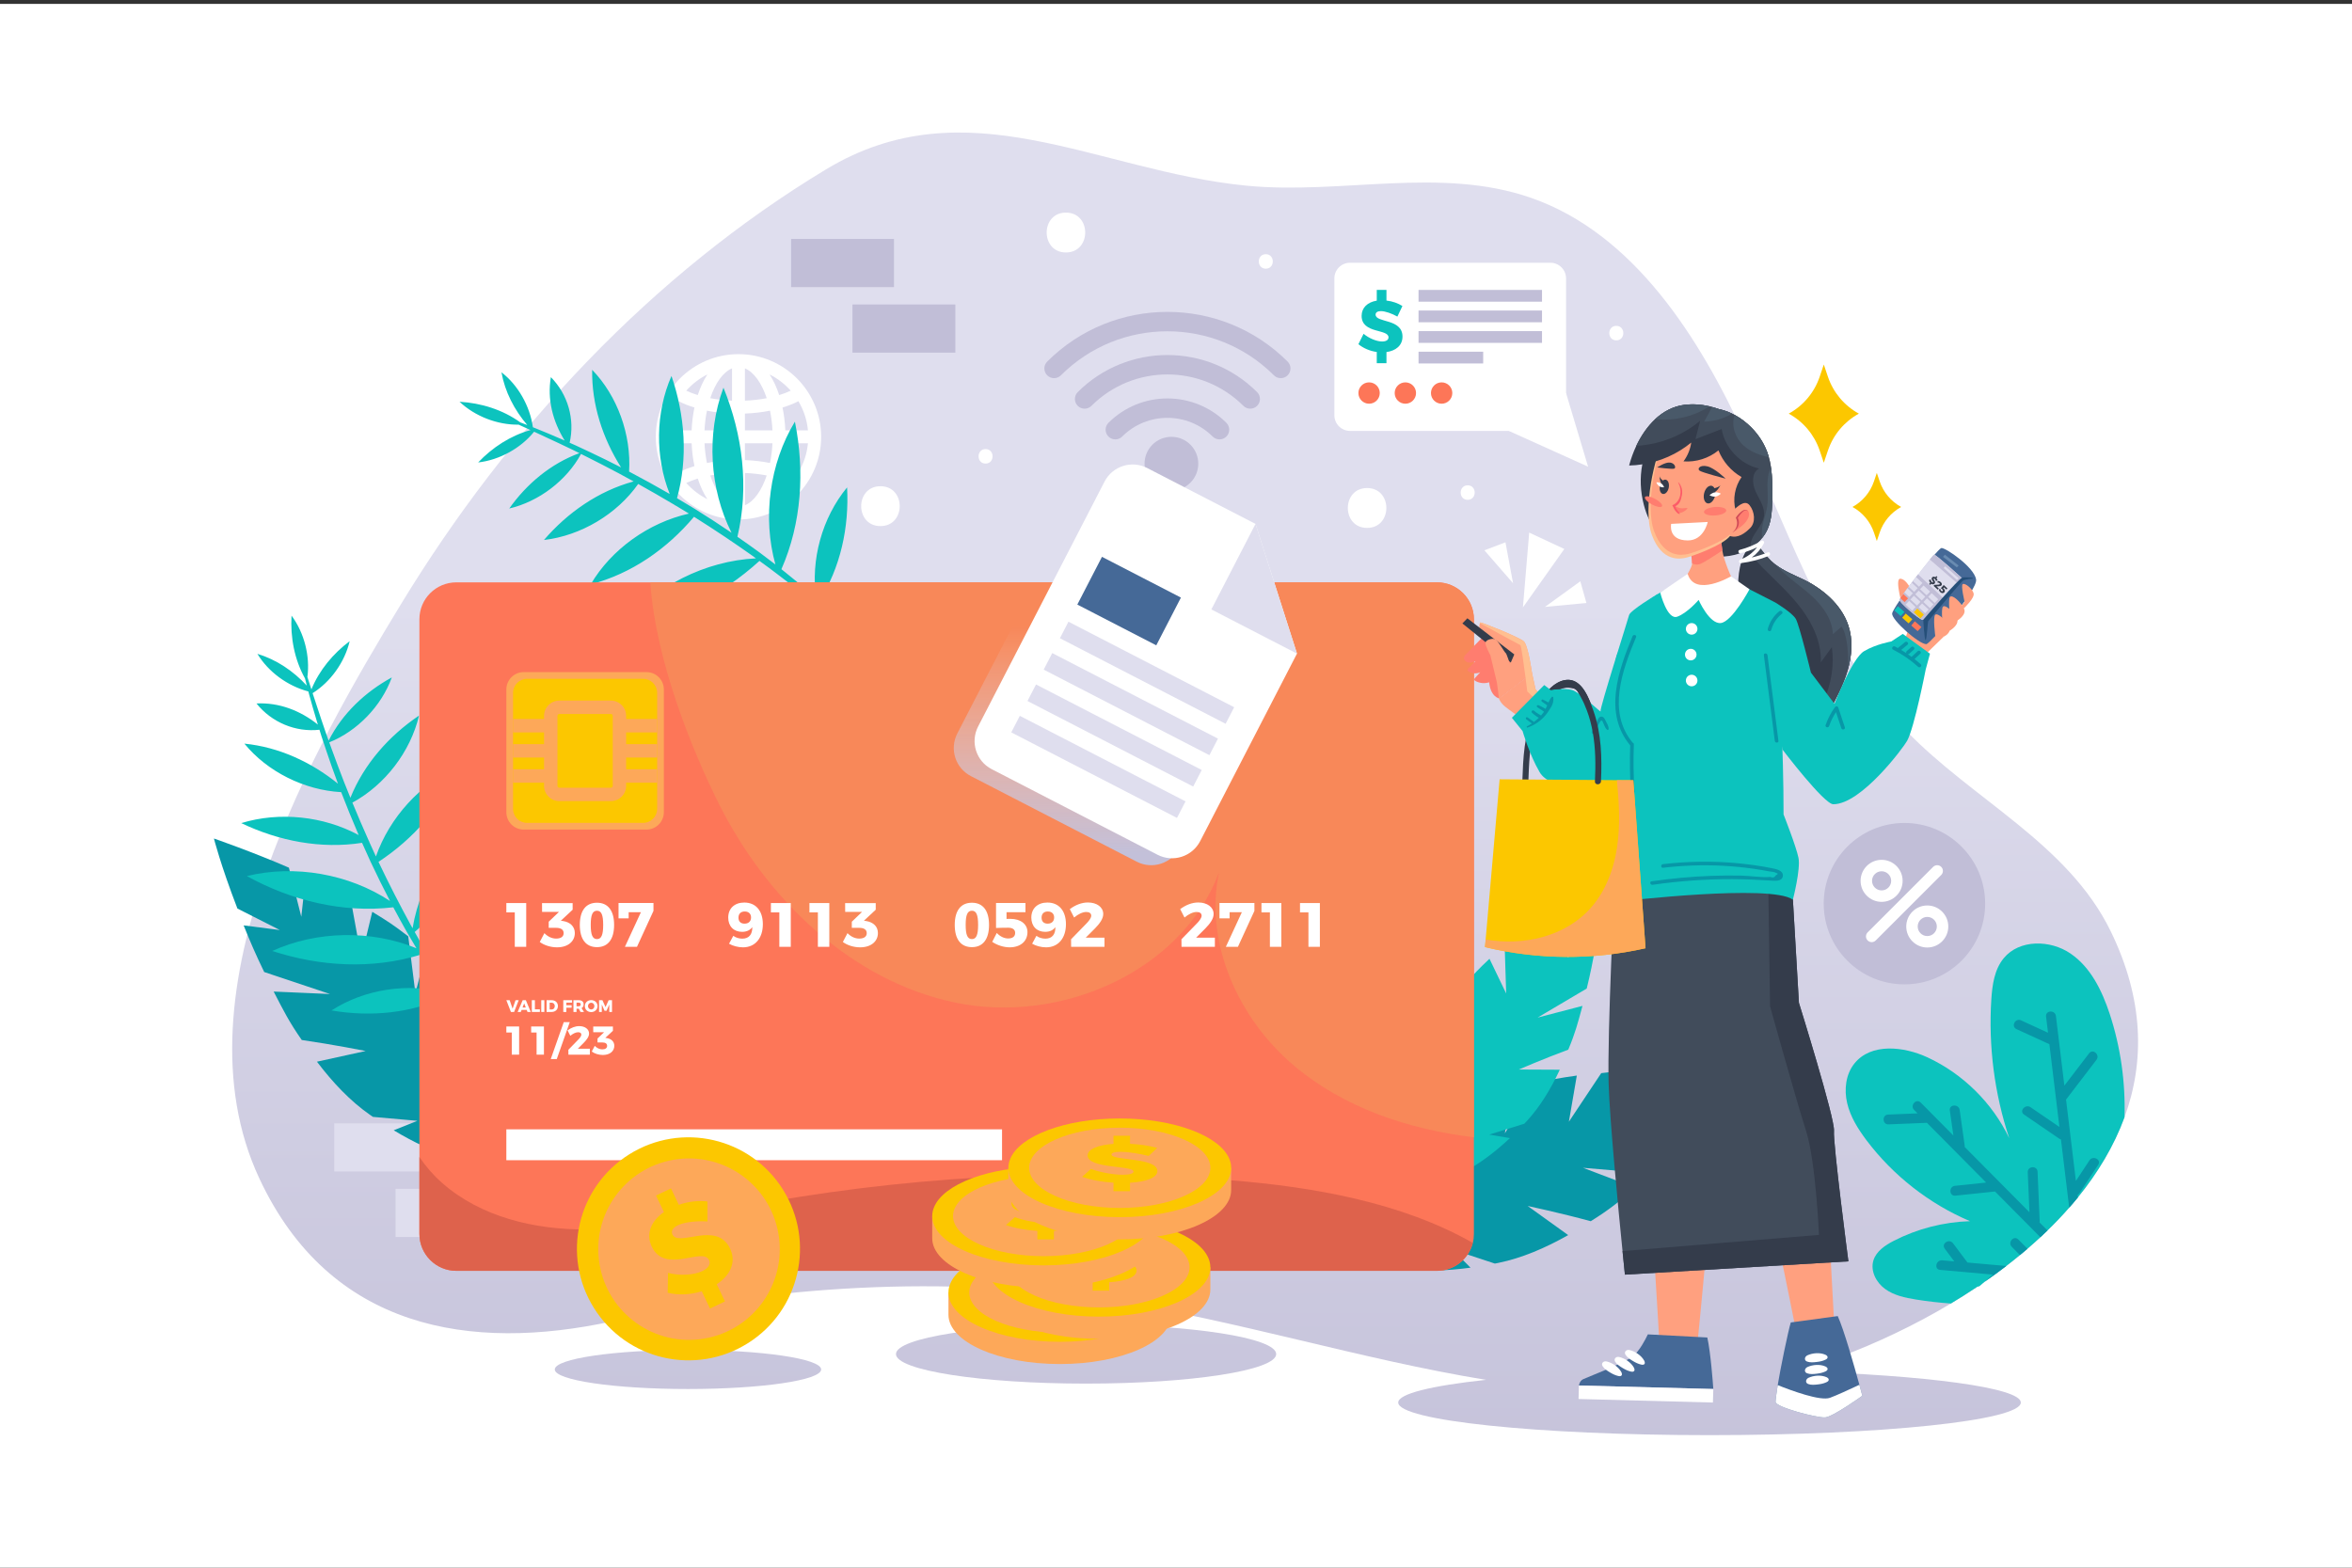 <?xml version="1.0" encoding="utf-8"?>
<!-- Generator: Adobe Illustrator 27.5.0, SVG Export Plug-In . SVG Version: 6.00 Build 0)  -->
<svg version="1.1" xmlns="http://www.w3.org/2000/svg" xmlns:xlink="http://www.w3.org/1999/xlink" x="0px" y="0px"
	 viewBox="0 0 750 500" style="enable-background:new 0 0 750 500;" xml:space="preserve">
<rect x="0" y="0" width="750" height="500" fill="#333333" stroke="none"/>
<g id="BACKGROUND">
	<rect y="1.23" style="fill:#FFFFFF;" width="750" height="500"/>
</g>
<g id="OBJECTS">
	<g>
		<linearGradient id="SVGID_1_" gradientUnits="userSpaceOnUse" x1="377.909" y1="192.006" x2="377.909" y2="514.509">
			<stop  offset="0" style="stop-color:#DFDEEE"/>
			<stop  offset="1" style="stop-color:#C1BED7"/>
		</linearGradient>
		<path style="fill:url(#SVGID_1_);" d="M673.004,296.908c-13.64-27.892-43.913-41.798-65.228-63.899
			c-24.471-25.384-36.284-60.593-51.057-93.063c-14.773-32.458-35.822-65.459-68.499-76.845
			c-28.979-10.103-60.523-0.902-90.889-3.895c-47.45-4.658-89.063-32.285-133.947-5.179
			c-55.368,33.441-101.339,82.497-135.496,138.617C113.6,216.11,96.18,246.152,85.095,277.512
			c-11.813,33.429-16.425,68.349-2.37,98.403c22.517,48.121,67.251,55.333,112.517,45.508
			c51.958-11.282,105.731-14.946,158.58-6.693c40.34,6.303,80.079,18.836,120.013,25.361c-17.303,1.872-27.971,4.422-27.971,7.234
			c0,5.744,44.443,10.401,99.266,10.401c54.823,0,99.266-4.657,99.266-10.401c0-4.742-30.301-8.741-71.714-9.992
			c4.601-1.297,9.213-2.79,13.837-4.513c11.629-4.335,23.881-10.068,35.579-17.073c2.693-1.618,5.352-3.294,7.964-5.04
			c0-0.012,0-0.012,0.012-0.012c0.139-0.081,0.277-0.173,0.405-0.266c0.786-0.52,1.56-1.052,2.335-1.595
			c2.358-1.63,4.682-3.318,6.947-5.063c1.479-1.133,2.924-2.289,4.358-3.479c0.809-0.659,1.607-1.329,2.404-2.023
			c1.399-1.191,2.763-2.416,4.104-3.664c0.774-0.705,1.526-1.433,2.277-2.161c2.428-2.346,4.739-4.774,6.924-7.282
			c0.948-1.075,1.873-2.162,2.763-3.26c6.381-7.86,11.513-16.391,14.865-25.546C683.904,338.717,683.708,318.778,673.004,296.908z"
			/>
		
			<linearGradient id="SVGID_00000079471170547838525300000000782220402638261126_" gradientUnits="userSpaceOnUse" x1="219.378" y1="192.006" x2="219.378" y2="514.51">
			<stop  offset="0" style="stop-color:#DFDEEE"/>
			<stop  offset="1" style="stop-color:#C1BED7"/>
		</linearGradient>
		
			<ellipse style="fill:url(#SVGID_00000079471170547838525300000000782220402638261126_);" cx="219.378" cy="436.777" rx="42.471" ry="6.238"/>
		
			<linearGradient id="SVGID_00000103960498520508497480000018025037814622090398_" gradientUnits="userSpaceOnUse" x1="346.327" y1="192.006" x2="346.327" y2="514.508">
			<stop  offset="0" style="stop-color:#DFDEEE"/>
			<stop  offset="1" style="stop-color:#C1BED7"/>
		</linearGradient>
		
			<ellipse style="fill:url(#SVGID_00000103960498520508497480000018025037814622090398_);" cx="346.327" cy="431.869" rx="60.622" ry="9.418"/>
	</g>
	<g>
		<g>
			<g>
				<rect x="252.268" y="76.215" style="fill:#C1BED7;" width="32.803" height="15.356"/>
			</g>
			<rect x="271.835" y="97.114" style="fill:#C1BED7;" width="32.803" height="15.356"/>
		</g>
	</g>
	<path style="fill:#FFFFFF;" d="M235.484,112.954c-14.537,0-26.364,11.827-26.364,26.364c0,14.537,11.827,26.364,26.364,26.364
		c14.539,0,26.366-11.827,26.366-26.364C261.85,124.781,250.022,112.954,235.484,112.954z M237.539,117.491
		c2.852,1.167,5.345,4.69,6.948,9.504c-2.191,0.431-4.545,0.698-6.948,0.793V117.491z M233.429,127.788
		c-2.397-0.096-4.75-0.363-6.946-0.795c1.602-4.813,4.095-8.335,6.946-9.502V127.788z M233.429,131.902v5.36h-8.776
		c0.104-2.194,0.372-4.305,0.777-6.284C227.952,131.493,230.633,131.8,233.429,131.902z M233.429,141.373v5.371
		c-2.766,0.102-5.482,0.408-7.997,0.923c-0.406-1.982-0.675-4.096-0.779-6.294H233.429z M233.429,150.853v10.291
		c-2.85-1.167-5.341-4.685-6.944-9.494C228.679,151.217,231.03,150.949,233.429,150.853z M237.539,150.853
		c2.394,0.096,4.744,0.364,6.945,0.796c-1.603,4.809-4.095,8.328-6.945,9.494V150.853z M237.539,146.744v-5.371h8.778
		c-0.104,2.197-0.372,4.311-0.779,6.293C243.015,147.151,240.299,146.846,237.539,146.744z M237.539,137.262v-5.36
		c2.802-0.102,5.487-0.409,8.001-0.923c0.405,1.979,0.673,4.089,0.777,6.283H237.539z M220.547,137.262h-7.212
		c0.311-3.379,1.392-6.53,3.048-9.304c1.5,0.778,3.201,1.455,5.06,2.02C220.963,132.266,220.655,134.705,220.547,137.262z
		 M220.547,141.373c0.108,2.561,0.417,5.003,0.897,7.293c-1.86,0.565-3.561,1.241-5.059,2.016c-1.658-2.775-2.74-5.928-3.051-9.309
		H220.547z M250.423,141.373h7.212c-0.311,3.38-1.393,6.532-3.05,9.306c-1.5-0.777-3.201-1.452-5.059-2.016
		C250.006,146.374,250.315,143.933,250.423,141.373z M250.423,137.262c-0.108-2.557-0.416-4.996-0.895-7.282
		c1.861-0.566,3.562-1.242,5.061-2.019c1.655,2.773,2.736,5.923,3.047,9.301H250.423z M252.136,124.605
		c-1.095,0.526-2.333,0.988-3.663,1.399c-0.814-2.489-1.851-4.705-3.069-6.577C247.972,120.712,250.252,122.475,252.136,124.605z
		 M225.565,119.426c-1.218,1.872-2.255,4.088-3.069,6.577c-1.328-0.41-2.566-0.873-3.662-1.4
		C220.718,122.473,222.998,120.711,225.565,119.426z M218.838,154.036c1.094-0.525,2.332-0.986,3.661-1.396
		c0.813,2.486,1.849,4.699,3.066,6.569C223,157.925,220.722,156.164,218.838,154.036z M245.405,159.208
		c1.217-1.87,2.253-4.084,3.067-6.571c1.328,0.409,2.566,0.871,3.661,1.396C250.249,156.163,247.97,157.924,245.405,159.208z"/>
	<g>
		<g>
			
				<rect x="145.708" y="358.279" transform="matrix(-1 -1.224647e-16 1.224647e-16 -1 324.22 731.914)" style="fill:#DFDEEE;" width="32.803" height="15.356"/>
			
				<rect x="106.576" y="358.279" transform="matrix(-1 -1.224647e-16 1.224647e-16 -1 245.955 731.914)" style="fill:#DFDEEE;" width="32.803" height="15.356"/>
		</g>
		
			<rect x="126.142" y="379.178" transform="matrix(-1 -1.224647e-16 1.224647e-16 -1 285.087 773.712)" style="fill:#DFDEEE;" width="32.803" height="15.356"/>
	</g>
	<g>
		<g>
			<g>
				<g>
					<path style="fill:#0797A7;" d="M542.706,359.119l-15.135,0.936l11.178,3.212c-3.968,3.946-7.166,6.955-11.916,11.062
						l-22.045-1.873l16.808,6.397c-5.476,4.486-8.333,6.902-14.34,10.637c-9.673-2.621-20.115-4.859-20.115-4.859l12.916,9.29
						c-7.316,4.146-14.811,7.341-22.184,8.848c-1.189,0.238-0.049,0.038-1.189,0.238l-13.514-4.468l5.746,5.774
						c-31.121,4.205-39.671-7.274-39.671-7.274s0.052-0.592,0.31-1.73c0.204-0.854,0.521-2.041,1.053-3.497
						c2.024-5.715,7.059-15.74,19.432-28.357l0.822,10.626l4.202-13.708c1.134-0.84,2.298-1.693,3.527-2.533
						c3.921-2.736,3.155-2.812,7.932-4.747l0.997,14.819l5.85-17.707c2.833-1.091,5.776-2.056,8.785-2.911l-2.285,14.168
						l9.294-15.774c5.703-1.462,7.775-1.818,13.645-2.648l-2.533,14.718l10.317-15.492c8.84-1.062,8.482-0.926,16.111-1.076
						l-3.742,12.271l9.824-12.815c12.751-0.022,25.642,0.932,25.642,0.932S553.209,348.405,542.706,359.119z"/>
				</g>
			</g>
			<g>
				<g>
					<path style="fill:#0CC3BE;" d="M509.348,297.532l-9.69,7.844l9.018-3.179c-0.775,4.535-1.482,8.075-2.705,13.091l-15.658,9.259
						l14.307-3.731c-1.528,5.616-2.289,8.597-4.532,13.962c-7.728,2.857-15.788,6.338-15.788,6.338l13.08,0.063
						c-2.923,6.265-6.419,11.979-10.637,16.505c-0.683,0.727-0.015,0.048-0.683,0.727l-11.181,3.452l6.601,1.127
						c-18.837,17.657-30.037,14.047-30.037,14.047s-0.248-0.421-0.617-1.306c-0.271-0.669-0.624-1.615-0.962-2.844
						c-1.37-4.793-2.779-13.908-0.509-28.258l5.618,6.725l-3.723-11.184c0.359-1.103,0.731-2.23,1.154-3.378
						c1.321-3.702,0.772-3.388,3.049-6.962l7.734,9.449l-4.526-14.649c1.377-2.082,2.888-4.132,4.495-6.139l5.226,10.578
						l-1.298-14.997c3.123-3.699,4.34-4.926,7.875-8.28l5.322,11.065l-0.478-15.296c5.414-4.927,5.239-4.665,10.277-8.403
						l3.346,10.003l0.468-13.267c8.529-6.095,17.617-11.604,17.617-11.604S511.273,285.347,509.348,297.532z"/>
				</g>
			</g>
		</g>
		<g>
			<g>
				<g>
					<path style="fill:#0797A7;" d="M75.703,289.767l13.525,6.856l-11.536-1.48c2.079,5.196,3.823,9.225,6.557,14.878l20.983,7.015
						l-17.967-0.787c3.25,6.289,4.916,9.64,8.952,15.449c9.92,1.426,20.393,3.509,20.393,3.509l-15.54,3.412
						c5.074,6.705,10.69,12.608,16.862,16.914c0.998,0.69,0.03,0.054,0.998,0.69l14.178,1.252l-7.563,3.025
						c26.907,16.192,39.306,9.041,39.306,9.041s0.187-0.564,0.401-1.711c0.151-0.865,0.33-2.08,0.418-3.628
						c0.406-6.049-0.244-17.249-6.605-33.735l-4.965,9.431l1.574-14.251c-0.708-1.22-1.439-2.465-2.235-3.723
						c-2.515-4.066-1.783-3.832-5.402-7.501l-6.787,13.211l1.645-18.576c-2.169-2.125-4.489-4.177-6.912-6.154l-3.516,13.914
						l-2.283-18.166c-4.657-3.602-6.418-4.75-11.479-7.838l-3.506,14.517l-3.334-18.312c-7.696-4.477-7.421-4.211-14.366-7.371
						l-1.427,12.749l-3.942-15.658c-11.698-5.073-23.912-9.304-23.912-9.304S70.305,275.768,75.703,289.767z"/>
				</g>
			</g>
			<path style="fill:#0CC3BE;" d="M92.965,196.351c4.054,5.458,5.95,12.898,5.059,19.572c0.371,1.154,0.795,2.475,1.273,3.959
				c2.514-6.143,6.921-11.424,12.202-15.378c-1.564,6.669-6.08,12.964-11.814,16.578c0.792,2.444,1.71,5.246,2.765,8.369
				c0.489,1.437,1.002,2.942,1.536,4.51c0.259,0.741,0.532,1.494,0.809,2.258c4.369-8.653,11.686-15.546,20.146-20.161
				c-3.325,9.17-11.008,17.116-19.949,20.707c0.243,0.67,0.489,1.343,0.737,2.034c1.175,3.361,2.56,6.859,3.967,10.57
				c0.657,1.661,1.339,3.357,2.04,5.073c4.338-10.757,12.291-19.747,21.888-26.221c-2.741,11.567-10.889,22.143-21.253,27.765
				c1.649,4,3.412,8.121,5.285,12.302c0.055,0.036,0.113,0.068,0.167,0.105c-0.037,0.007-0.075,0.012-0.112,0.02
				c0.644,1.435,1.295,2.875,1.964,4.32c0.067,0.142,0.133,0.28,0.2,0.422c4.351-12.415,14.193-23.258,26.054-28.474
				c-4.869,12.52-14.086,22.85-25.237,30.201c3.423,7.193,6.844,13.818,10.064,19.733c0.273,0.482,0.539,0.957,0.807,1.435
				c2.655-15.914,12.576-31.038,26.067-39.482c-3.669,15.962-13.102,30.002-25.392,40.682c1.256,2.243,2.466,4.402,3.658,6.36
				c0.82,1.375,1.602,2.733,2.369,3.996c0.775,1.244,1.519,2.438,2.229,3.578c0.02,0.032,0.039,0.061,0.059,0.093
				c4.357-14.731,15.395-27.897,29.059-34.433c-5.173,14.671-15.518,26.941-28.204,35.787c5.177,8.18,8.497,12.815,8.39,13.33
				c-0.062,0.34-2.713-2.504-6.969-8.338c-11.468,5.571-24.61,6.801-37.123,4.649c10.515-6.803,24.421-8.914,36.405-5.641
				c-0.673-0.936-1.382-1.942-2.124-3.016c-0.031,0.021-0.062,0.044-0.093,0.065c0.011-0.048,0.027-0.095,0.039-0.142
				c-0.042-0.06-0.081-0.116-0.123-0.177c-0.745-1.1-1.526-2.253-2.339-3.453c-0.805-1.228-1.625-2.558-2.483-3.912
				c-0.309-0.478-0.621-0.982-0.932-1.484c-15.38,4.705-32.001,3.775-47.236-1.208c14.19-6.481,31.625-6.738,45.972-0.867
				c-1.03-1.724-2.081-3.532-3.172-5.39c-1.373-2.428-2.779-4.99-4.202-7.673c-16.161,1.894-32.517-2.129-46.706-9.96
				c15.278-3.744,32.62-0.662,45.654,7.952c-2.062-3.954-4.15-8.15-6.22-12.572c-0.926-2.001-1.824-3.997-2.697-5.982
				c-13.106,2.039-26.584-0.573-38.515-6.292c12.187-3.738,26.282-2.221,37.443,3.821c-2.017-4.682-3.879-9.279-5.582-13.693
				c-11.754-0.645-23.522-6.497-30.867-15.477c11.008,1.1,21.293,5.865,29.846,12.783c-1.3-3.562-2.559-6.948-3.618-10.199
				c-0.578-1.731-1.151-3.393-1.669-5.007c-0.21-0.681-0.415-1.344-0.618-2.002c-7.575,0.845-15.246-2.321-20.089-8.386
				c7.196-0.365,13.956,2.251,19.581,6.738c-0.104-0.337-0.211-0.684-0.313-1.014c-0.943-3.117-1.743-5.921-2.411-8.377
				c-0.011,0.006-0.022,0.014-0.034,0.02c0.007-0.021,0.015-0.041,0.022-0.061c-0.105-0.386-0.208-0.767-0.306-1.135
				c-6.618-1.735-12.803-6.272-16.241-11.997c6.077,1.828,11.469,5.5,15.751,10.132c-0.214-0.828-0.402-1.585-0.576-2.295
				C93.871,210.311,92.559,203.227,92.965,196.351z"/>
			<path style="fill:#0CC3BE;" d="M146.536,128.135c4.948,4.662,12.118,7.412,18.85,7.305c1.103,0.503,2.366,1.077,3.783,1.725
				c-6.394,1.781-12.153,5.543-16.694,10.327c6.805-0.777,13.583-4.528,17.841-9.802c2.335,1.071,5.011,2.309,7.99,3.721
				c1.37,0.653,2.805,1.338,4.301,2.051c0.706,0.344,1.422,0.702,2.148,1.066c-9.103,3.332-16.801,9.796-22.37,17.66
				c9.495-2.234,18.281-8.939,22.89-17.4c0.637,0.32,1.277,0.642,1.935,0.968c3.201,1.558,6.514,3.342,10.036,5.172
				c1.573,0.846,3.178,1.721,4.801,2.617c-11.189,3.055-21.044,9.907-28.592,18.684c11.807-1.375,23.26-8.236,30.052-17.874
				c3.78,2.103,7.669,4.335,11.603,6.682c0.029,0.059,0.054,0.12,0.084,0.178c0.012-0.036,0.021-0.073,0.033-0.109
				c1.351,0.806,2.704,1.621,4.062,2.454c0.133,0.083,0.263,0.165,0.396,0.248c-12.838,2.876-24.753,11.387-31.315,22.56
				c13.002-3.377,24.335-11.328,32.935-21.547c6.745,4.237,12.927,8.407,18.426,12.294c0.447,0.327,0.888,0.646,1.331,0.968
				c-16.115,0.783-32.292,8.875-42.249,21.29c16.281-1.785,31.324-9.518,43.363-20.48c2.081,1.509,4.085,2.962,5.891,4.374
				c1.27,0.974,2.528,1.909,3.693,2.819c1.145,0.915,2.244,1.792,3.294,2.63c0.029,0.024,0.056,0.046,0.086,0.069
				c-15.139,2.611-29.501,12.041-37.583,24.85c15.174-3.429,28.565-12.274,38.829-23.844c7.521,6.095,11.738,9.932,12.262,9.886
				c0.345-0.022-2.171-2.987-7.469-7.893c6.869-10.741,9.621-23.65,8.941-36.329c-7.982,9.651-11.698,23.216-9.844,35.5
				c-0.852-0.778-1.768-1.599-2.748-2.461c0.025-0.029,0.05-0.056,0.075-0.085c-0.049,0.006-0.097,0.016-0.146,0.022
				c-0.055-0.049-0.106-0.094-0.161-0.143c-1.006-0.868-2.06-1.778-3.157-2.726c-1.126-0.942-2.351-1.912-3.596-2.921
				c-0.438-0.363-0.903-0.731-1.366-1.099c6.465-14.727,7.477-31.344,4.302-47.055c-8.09,13.338-10.376,30.625-6.216,45.558
				c-1.592-1.224-3.265-2.478-4.984-3.779c-2.251-1.646-4.632-3.341-7.132-5.067c3.764-15.83,1.673-32.544-4.451-47.549
				c-5.498,14.738-4.457,32.321,2.579,46.269c-3.687-2.508-7.611-5.071-11.762-7.642c-1.879-1.153-3.757-2.277-5.627-3.375
				c3.552-12.779,2.528-26.47-1.762-38.986c-5.132,11.668-5.267,25.844-0.566,37.633c-4.416-2.548-8.763-4.934-12.95-7.139
				c0.729-11.749-3.713-24.119-11.776-32.46c-0.189,11.062,3.345,21.831,9.219,31.132c-3.387-1.707-6.602-3.351-9.708-4.782
				c-1.651-0.776-3.236-1.538-4.778-2.24c-0.652-0.288-1.287-0.568-1.916-0.846c1.721-7.425-0.529-15.413-5.988-20.929
				c-1.201,7.104,0.609,14.124,4.411,20.233c-0.323-0.143-0.655-0.289-0.971-0.429c-2.986-1.3-5.678-2.421-8.039-3.371
				c0.008-0.01,0.016-0.02,0.023-0.031c-0.021,0.005-0.042,0.01-0.063,0.015c-0.371-0.149-0.737-0.296-1.091-0.436
				c-0.952-6.775-4.737-13.447-10.023-17.528c1.108,6.249,4.127,12.031,8.228,16.824c-0.798-0.308-1.527-0.584-2.212-0.839
				C160.295,130.661,153.412,128.533,146.536,128.135z"/>
		</g>
		<g>
			<path style="fill:#FD7658;" d="M469.994,197.512v196.024c0,0.994-0.117,1.956-0.352,2.875c-1.283,5.119-5.92,8.912-11.434,8.912
				H145.514c-6.508,0-11.776-5.279-11.776-11.787V197.512c0-6.508,5.268-11.776,11.776-11.776h312.694
				C464.716,185.736,469.994,191.004,469.994,197.512z"/>
			<path style="fill:#F88859;" d="M469.994,197.512v165.216c-20.848-2.511-41.462-9.382-57.416-22.889
				c-17.653-14.939-28.585-38.972-23.862-61.605c-11.947,31.844-50.695,48.461-84.003,41.558
				c-33.308-6.903-60.258-33.03-75.486-63.454c-8.057-16.093-20.143-45.116-21.853-70.602h250.833
				C464.716,185.736,469.994,191.004,469.994,197.512z"/>
			<path style="fill:#DE624C;" d="M469.642,396.41c-1.283,5.119-5.92,8.912-11.434,8.912H145.514
				c-6.508,0-11.776-5.279-11.776-11.787v-24.503c2.073,3.067,4.531,5.877,7.288,8.292c12.342,10.836,29.418,14.886,45.843,14.8
				c16.414-0.086,32.55-3.89,48.664-6.999c51.603-9.949,104.552-12.876,156.924-8.688
				C418.937,378.565,447.052,383.534,469.642,396.41z"/>
			<g>
				<g>
					<path style="fill:#FDA859;" d="M206.139,264.587h-39.128c-3.064,0-5.548-2.484-5.548-5.548v-39.128
						c0-3.064,2.484-5.548,5.548-5.548h39.128c3.064,0,5.548,2.484,5.548,5.548v39.128
						C211.687,262.103,209.203,264.587,206.139,264.587z"/>
				</g>
				<g>
					<g>
						<path style="fill:#FCC700;" d="M205.075,262.45h-37c-2.471,0-4.475-2.003-4.475-4.475v-37c0-2.471,2.003-4.475,4.475-4.475h37
							c2.471,0,4.475,2.003,4.475,4.475v37C209.55,260.447,207.546,262.45,205.075,262.45z"/>
					</g>
					<g>
						<path style="fill:#FDA859;" d="M194.803,255.504h-16.456c-2.681,0-4.862-2.181-4.862-4.862v-22.334
							c0-2.681,2.181-4.862,4.862-4.862h16.456c2.681,0,4.862,2.181,4.862,4.862v22.334
							C199.665,253.323,197.484,255.504,194.803,255.504z M178.347,227.721c-0.324,0-0.588,0.264-0.588,0.587v22.334
							c0,0.324,0.264,0.588,0.588,0.588h16.456c0.324,0,0.588-0.264,0.588-0.588v-22.334c0-0.324-0.264-0.587-0.588-0.587H178.347z"
							/>
					</g>
					<g>
						<g>
							<rect x="163.6" y="229.323" style="fill:#FDA859;" width="12.022" height="4.274"/>
						</g>
						<g>
							<rect x="163.6" y="237.338" style="fill:#FDA859;" width="12.022" height="4.274"/>
						</g>
						<g>
							<rect x="163.6" y="245.352" style="fill:#FDA859;" width="12.022" height="4.274"/>
						</g>
					</g>
					<g>
						<g>
							<rect x="197.528" y="229.323" style="fill:#FDA859;" width="12.022" height="4.274"/>
						</g>
						<g>
							<rect x="197.528" y="237.338" style="fill:#FDA859;" width="12.022" height="4.274"/>
						</g>
						<g>
							<rect x="197.528" y="245.352" style="fill:#FDA859;" width="12.022" height="4.274"/>
						</g>
					</g>
				</g>
			</g>
			<g>
				<path style="fill:#FFFFFF;" d="M167.799,288.017v13.968h-3.646v-10.979h-2.69v-2.989H167.799z"/>
				<path style="fill:#FFFFFF;" d="M183.298,297.581c0,2.69-2.212,4.563-5.679,4.563c-2.032,0-4.144-0.677-5.499-1.714l1.475-2.81
					c1.096,1.137,2.411,1.734,3.746,1.734c1.534,0,2.391-0.638,2.391-1.734c0-1.115-0.857-1.694-2.411-1.694h-2.351v-1.952
					l3.267-3.128h-5.38l-0.02-2.81h9.764v2.112l-3.766,3.507l0.698,0.099C181.743,294.095,183.298,295.449,183.298,297.581z"/>
				<path style="fill:#FFFFFF;" d="M195.827,294.991c0,4.563-1.952,7.093-5.459,7.093c-3.547,0-5.48-2.53-5.48-7.093
					c0-4.563,1.933-7.073,5.48-7.073C193.875,287.918,195.827,290.429,195.827,294.991z M188.375,294.991
					c0,3.188,0.578,4.523,1.993,4.523c1.395,0,1.972-1.335,1.972-4.523c0-3.208-0.578-4.523-1.972-4.523
					C188.953,290.468,188.375,291.783,188.375,294.991z"/>
				<path style="fill:#FFFFFF;" d="M208.377,287.997v2.531l-5.261,11.457h-3.846l5.101-11.039h-3.906v1.953h-3.228v-4.902H208.377z"
					/>
				<path style="fill:#FFFFFF;" d="M236.7,299.375c2.172,0,3.228-1.395,3.188-3.687c-0.657,0.937-1.733,1.514-3.248,1.514
					c-2.71,0-4.423-1.813-4.423-4.543c0-2.949,2.032-4.801,5.121-4.801c3.686,0,5.918,2.63,5.918,6.914
					c0,4.463-2.471,7.373-6.336,7.373c-1.534,0-3.268-0.458-4.444-1.156l1.355-2.511C234.628,299.056,235.644,299.375,236.7,299.375
					z M235.485,292.68c0,1.196,0.697,1.913,1.933,1.913c1.355,0,2.092-0.837,2.072-1.972c0.02-1.016-0.617-1.913-2.012-1.913
					C236.242,290.707,235.485,291.424,235.485,292.68z"/>
				<path style="fill:#FFFFFF;" d="M252.159,288.017v13.968h-3.646v-10.979h-2.69v-2.989H252.159z"/>
				<path style="fill:#FFFFFF;" d="M264.449,288.017v13.968h-3.646v-10.979h-2.69v-2.989H264.449z"/>
				<path style="fill:#FFFFFF;" d="M279.948,297.581c0,2.69-2.212,4.563-5.678,4.563c-2.032,0-4.145-0.677-5.5-1.714l1.475-2.81
					c1.096,1.137,2.411,1.734,3.746,1.734c1.534,0,2.391-0.638,2.391-1.734c0-1.115-0.857-1.694-2.411-1.694h-2.351v-1.952
					l3.267-3.128h-5.379l-0.02-2.81h9.763v2.112l-3.766,3.507l0.698,0.099C278.393,294.095,279.948,295.449,279.948,297.581z"/>
				<path style="fill:#FFFFFF;" d="M315.384,294.991c0,4.563-1.952,7.093-5.459,7.093c-3.547,0-5.48-2.53-5.48-7.093
					c0-4.563,1.933-7.073,5.48-7.073C313.432,287.918,315.384,290.429,315.384,294.991z M307.932,294.991
					c0,3.188,0.578,4.523,1.993,4.523c1.395,0,1.972-1.335,1.972-4.523c0-3.208-0.578-4.523-1.972-4.523
					C308.51,290.468,307.932,291.783,307.932,294.991z"/>
				<path style="fill:#FFFFFF;" d="M322.215,293.058c3.288,0,5.42,1.733,5.42,4.224c0,2.949-2.252,4.862-5.699,4.862
					c-1.873,0-4.025-0.698-5.539-1.753l1.455-2.83c1.096,1.156,2.371,1.753,3.646,1.753c1.415,0,2.212-0.638,2.212-1.773
					c0-1.056-0.797-1.654-2.192-1.654c-0.737,0-3.028,0.02-3.905,0.08v-7.971h9.385v2.949h-6.037v2.132
					C321.259,293.058,321.936,293.058,322.215,293.058z"/>
				<path style="fill:#FFFFFF;" d="M333.35,299.375c2.172,0,3.228-1.395,3.188-3.687c-0.657,0.937-1.733,1.514-3.248,1.514
					c-2.71,0-4.423-1.813-4.423-4.543c0-2.949,2.032-4.801,5.121-4.801c3.686,0,5.918,2.63,5.918,6.914
					c0,4.463-2.471,7.373-6.337,7.373c-1.534,0-3.268-0.458-4.443-1.156l1.355-2.511
					C331.278,299.056,332.294,299.375,333.35,299.375z M332.135,292.68c0,1.196,0.697,1.913,1.933,1.913
					c1.355,0,2.092-0.837,2.072-1.972c0.02-1.016-0.617-1.913-2.013-1.913C332.892,290.707,332.135,291.424,332.135,292.68z"/>
				<path style="fill:#FFFFFF;" d="M347.972,292.062c0-0.757-0.578-1.195-1.594-1.195c-1.136,0-2.57,0.677-3.865,1.773l-1.375-2.69
					c1.793-1.315,3.746-2.112,5.778-2.112c2.83,0,4.882,1.475,4.882,3.687c0,1.514-1.156,3.088-2.71,4.663l-2.869,2.869h5.978v2.929
					h-10.64l-0.02-2.411l5.081-5.221C347.394,293.556,347.972,292.66,347.972,292.062z"/>
				<path style="fill:#FFFFFF;" d="M383.17,292.062c0-0.757-0.578-1.195-1.594-1.195c-1.136,0-2.57,0.677-3.865,1.773l-1.375-2.69
					c1.793-1.315,3.746-2.112,5.778-2.112c2.83,0,4.882,1.475,4.882,3.687c0,1.514-1.156,3.088-2.71,4.663l-2.869,2.869h5.978v2.929
					h-10.64l-0.02-2.411l5.081-5.221C382.592,293.556,383.17,292.66,383.17,292.062z"/>
				<path style="fill:#FFFFFF;" d="M400.003,287.997v2.531l-5.26,11.457h-3.846l5.101-11.039h-3.906v1.953h-3.228v-4.902H400.003z"
					/>
				<path style="fill:#FFFFFF;" d="M408.587,288.017v13.968h-3.646v-10.979h-2.69v-2.989H408.587z"/>
				<path style="fill:#FFFFFF;" d="M420.878,288.017v13.968h-3.646v-10.979h-2.69v-2.989H420.878z"/>
			</g>
			<g>
				<g>
					<path style="fill:#FFFFFF;" d="M165.538,327.388v8.984h-2.345v-7.062h-1.73v-1.922H165.538z"/>
					<path style="fill:#FFFFFF;" d="M173.45,327.388v8.984h-2.345v-7.062h-1.73v-1.922H173.45z"/>
					<path style="fill:#FFFFFF;" d="M181.695,325.991l-4.152,11.791h-1.922l4.152-11.791H181.695z"/>
					<path style="fill:#FFFFFF;" d="M185.376,329.99c0-0.487-0.372-0.769-1.025-0.769c-0.73,0-1.654,0.436-2.486,1.141l-0.884-1.73
						c1.154-0.845,2.41-1.359,3.717-1.359c1.82,0,3.14,0.949,3.14,2.371c0,0.975-0.743,1.987-1.743,2.999l-1.846,1.846h3.845v1.884
						h-6.844l-0.013-1.551l3.268-3.358C185.004,330.951,185.376,330.374,185.376,329.99z"/>
					<path style="fill:#FFFFFF;" d="M195.889,333.54c0,1.73-1.422,2.935-3.652,2.935c-1.307,0-2.666-0.435-3.537-1.102l0.948-1.807
						c0.705,0.73,1.551,1.116,2.41,1.116c0.987,0,1.538-0.41,1.538-1.116c0-0.717-0.551-1.089-1.551-1.089h-1.512v-1.255
						l2.102-2.012h-3.46l-0.012-1.807h6.28v1.359l-2.423,2.255l0.449,0.065C194.889,331.297,195.889,332.169,195.889,333.54z"/>
				</g>
				<g>
					<path style="fill:#FFFFFF;" d="M162.517,319.005l0.936,2.712l0.941-2.712h1.005l-1.465,3.75h-1.017l-1.455-3.75H162.517z"/>
					<path style="fill:#FFFFFF;" d="M167.953,322.092h-1.621l-0.262,0.663h-1.005l1.61-3.75h1.005l1.572,3.75h-1.043
						L167.953,322.092z M167.664,321.343l-0.513-1.337l-0.524,1.337H167.664z"/>
					<path style="fill:#FFFFFF;" d="M170.564,319.005v2.916h1.588v0.834h-2.567v-3.75H170.564z"/>
					<path style="fill:#FFFFFF;" d="M173.572,319.005v3.75h-0.979v-3.75H173.572z"/>
					<path style="fill:#FFFFFF;" d="M177.907,320.878c0,1.118-0.818,1.877-2.032,1.877h-1.578v-3.75h1.615
						C177.1,319.005,177.907,319.765,177.907,320.878z M176.907,320.888c0-0.647-0.423-1.085-1.016-1.085h-0.615v2.16h0.663
						C176.506,321.963,176.907,321.53,176.907,320.888z"/>
					<path style="fill:#FFFFFF;" d="M182.421,319.005l-0.005,0.782h-1.818v0.834h1.679v0.781h-1.679v1.354h-0.979v-3.75H182.421z"/>
					<path style="fill:#FFFFFF;" d="M185.113,322.755l-0.545-1.037h-0.021h-0.706v1.037h-0.979v-3.75h1.685
						c0.995,0,1.562,0.482,1.562,1.316c0,0.567-0.235,0.984-0.669,1.208l0.781,1.225H185.113z M183.841,320.936h0.711
						c0.396,0,0.626-0.203,0.626-0.582c0-0.37-0.23-0.567-0.626-0.567h-0.711V320.936z"/>
					<path style="fill:#FFFFFF;" d="M190.544,320.878c0,1.097-0.866,1.92-2.027,1.92c-1.161,0-2.027-0.823-2.027-1.92
						c0-1.091,0.866-1.898,2.027-1.898C189.677,318.979,190.544,319.792,190.544,320.878z M187.495,320.883
						c0,0.611,0.476,1.08,1.032,1.08c0.561,0,1.011-0.47,1.011-1.08c0-0.609-0.449-1.07-1.011-1.07
						C187.966,319.813,187.495,320.273,187.495,320.883z"/>
					<path style="fill:#FFFFFF;" d="M192.095,319.005l0.995,2.187l0.995-2.187h1.07v3.75h-0.867l-0.005-2.374l-0.871,1.999h-0.642
						l-0.872-1.999v2.374h-0.872v-3.75H192.095z"/>
				</g>
			</g>
			<rect x="161.463" y="360.19" style="fill:#FFFFFF;" width="158.065" height="9.851"/>
		</g>
	</g>
	<g>
		<g>
			<path style="fill:#FDA859;" d="M369.682,412.225h-63.435h-3.806v7.087c0,8.692,15.904,15.738,35.531,15.738
				c19.613,0,35.517-7.045,35.517-15.738v-7.087H369.682z"/>
			<g>
				<path style="fill:#FCC700;" d="M373.5,412.217c0,0.097,0,0.18-0.014,0.277c-0.318,8.568-16.111,15.461-35.517,15.461
					c-19.627,0-35.531-7.045-35.531-15.737c0-0.955,0.194-1.896,0.581-2.81c2.976-7.35,17.495-12.928,34.949-12.928
					c17.44,0,31.973,5.578,34.949,12.928c0.346,0.817,0.54,1.675,0.568,2.533C373.5,412.038,373.5,412.121,373.5,412.217z"/>
				<g>
					<ellipse style="fill:#FDA859;" cx="337.969" cy="412.219" rx="28.893" ry="12.8"/>
				</g>
				<g>
					<g>
						<path style="fill:#FCC700;" d="M341.24,416.982v2.687h-5.274v-2.705c-3.726-0.229-7.334-0.914-9.991-1.88l2.815-2.512
							c2.856,1.089,7.176,1.862,10.071,1.862c2.141,0,3.489-0.352,3.489-1.001c0-2.09-14.63-0.826-14.63-5.181
							c0-1.95,3.171-3.302,8.245-3.671V402h5.274v2.564c3.251,0.158,6.343,0.65,8.681,1.318l-2.735,2.547
							c-2.934-0.738-6.66-1.317-8.961-1.317c-1.744,0-2.893,0.281-2.893,0.843c0,2.037,14.63,0.878,14.63,5.304
							C349.962,415.418,346.235,416.683,341.24,416.982z"/>
					</g>
				</g>
			</g>
		</g>
		<g>
			<path style="fill:#FDA859;" d="M382.146,404.197h-63.435h-3.806v7.087c0,8.692,15.904,15.738,35.531,15.738
				c19.613,0,35.517-7.045,35.517-15.738v-7.087H382.146z"/>
			<g>
				<path style="fill:#FCC700;" d="M385.963,404.19c0,0.097,0,0.18-0.014,0.277c-0.318,8.568-16.111,15.461-35.517,15.461
					c-19.627,0-35.531-7.045-35.531-15.738c0-0.955,0.194-1.896,0.581-2.81c2.976-7.35,17.495-12.928,34.949-12.928
					c17.44,0,31.973,5.578,34.949,12.928c0.346,0.817,0.54,1.675,0.567,2.533C385.963,404.01,385.963,404.093,385.963,404.19z"/>
				<g>
					<ellipse style="fill:#FDA859;" cx="350.432" cy="404.192" rx="28.893" ry="12.8"/>
				</g>
				<g>
					<g>
						<path style="fill:#FCC700;" d="M353.704,408.954v2.687h-5.274v-2.705c-3.726-0.229-7.334-0.914-9.991-1.88l2.815-2.512
							c2.856,1.089,7.176,1.862,10.071,1.862c2.141,0,3.489-0.352,3.489-1.001c0-2.09-14.63-0.826-14.63-5.181
							c0-1.95,3.171-3.302,8.245-3.671v-2.582h5.274v2.564c3.251,0.158,6.343,0.65,8.681,1.318l-2.735,2.546
							c-2.934-0.737-6.66-1.317-8.961-1.317c-1.744,0-2.893,0.281-2.893,0.843c0,2.037,14.63,0.878,14.63,5.304
							C362.426,407.391,358.698,408.656,353.704,408.954z"/>
					</g>
				</g>
			</g>
		</g>
		<g>
			<path style="fill:#FDA859;" d="M364.509,387.852h-63.435h-3.806v7.087c0,8.692,15.904,15.738,35.531,15.738
				c19.613,0,35.517-7.045,35.517-15.738v-7.087H364.509z"/>
			<g>
				<path style="fill:#FCC700;" d="M368.327,387.844c0,0.097,0,0.18-0.014,0.277c-0.318,8.568-16.111,15.461-35.517,15.461
					c-19.627,0-35.53-7.045-35.53-15.738c0-0.955,0.194-1.896,0.581-2.81c2.976-7.35,17.495-12.928,34.949-12.928
					c17.44,0,31.973,5.578,34.949,12.928c0.346,0.817,0.54,1.675,0.567,2.533C368.327,387.664,368.327,387.747,368.327,387.844z"/>
				<g>
					<ellipse style="fill:#FDA859;" cx="332.796" cy="387.846" rx="28.893" ry="12.8"/>
				</g>
				<g>
					<g>
						<path style="fill:#FCC700;" d="M336.067,392.608v2.687h-5.274v-2.705c-3.726-0.229-7.334-0.914-9.991-1.88l2.815-2.512
							c2.856,1.089,7.176,1.862,10.071,1.862c2.141,0,3.489-0.352,3.489-1.001c0-2.09-14.63-0.826-14.63-5.181
							c0-1.95,3.171-3.302,8.245-3.671v-2.582h5.274v2.564c3.251,0.158,6.343,0.65,8.681,1.318l-2.735,2.547
							c-2.934-0.737-6.66-1.317-8.961-1.317c-1.744,0-2.893,0.281-2.893,0.843c0,2.037,14.63,0.878,14.63,5.304
							C344.789,391.045,341.062,392.31,336.067,392.608z"/>
					</g>
				</g>
			</g>
		</g>
		<g>
			<path style="fill:#FDA859;" d="M388.782,372.471h-63.435h-3.806v7.086c0,8.692,15.904,15.738,35.531,15.738
				c19.613,0,35.517-7.045,35.517-15.738v-7.086H388.782z"/>
			<g>
				<path style="fill:#FCC700;" d="M392.6,372.464c0,0.097,0,0.18-0.014,0.277c-0.318,8.568-16.111,15.461-35.517,15.461
					c-19.627,0-35.531-7.045-35.531-15.738c0-0.955,0.194-1.896,0.581-2.81c2.976-7.35,17.495-12.928,34.949-12.928
					c17.44,0,31.973,5.578,34.949,12.928c0.346,0.817,0.54,1.675,0.567,2.533C392.6,372.284,392.6,372.367,392.6,372.464z"/>
				<g>
					<ellipse style="fill:#FDA859;" cx="357.069" cy="372.466" rx="28.893" ry="12.8"/>
				</g>
				<g>
					<g>
						<path style="fill:#FCC700;" d="M360.34,377.228v2.687h-5.274v-2.705c-3.726-0.229-7.334-0.914-9.991-1.88l2.815-2.512
							c2.856,1.089,7.176,1.862,10.071,1.862c2.14,0,3.489-0.352,3.489-1.001c0-2.09-14.63-0.826-14.63-5.181
							c0-1.95,3.171-3.302,8.245-3.671v-2.582h5.274v2.564c3.251,0.158,6.343,0.65,8.681,1.318l-2.735,2.546
							c-2.934-0.737-6.66-1.317-8.961-1.317c-1.744,0-2.893,0.281-2.893,0.843c0,2.037,14.63,0.878,14.63,5.304
							C369.063,375.665,365.335,376.93,360.34,377.228z"/>
					</g>
				</g>
			</g>
		</g>
	</g>
	<g>
		
			<ellipse transform="matrix(0.847 -0.531 0.531 0.847 -178.058 177.413)" style="fill:#FCC700;" cx="219.608" cy="398.467" rx="35.576" ry="35.576"/>
		<g>
			
				<ellipse transform="matrix(0.986 -0.167 0.167 0.986 -63.367 42.197)" style="fill:#FDA859;" cx="219.608" cy="398.466" rx="28.934" ry="28.934"/>
		</g>
		<g>
			<g>
				<path style="fill:#FCC700;" d="M228.552,409.594l2.617,5.481l-4.766,2.276l-2.634-5.517c-3.59,1.141-7.518,1.301-10.859,0.477
					l0.098-6.337c3.641,0.989,8.298,0.702,10.914-0.548c1.934-0.924,2.811-2.223,2.178-3.548
					c-2.036-4.263-14.025,4.628-18.267-4.256c-1.899-3.977-0.351-8.104,3.876-11.046l-2.515-5.267l4.766-2.276l2.498,5.231
					c3.092-1.08,6.365-1.411,9.128-1.058l0.009,6.374c-3.37-0.238-7.301,0.187-9.38,1.18c-1.576,0.753-2.341,1.822-1.793,2.968
					c1.984,4.156,14.076-4.521,18.387,4.507C234.911,402.642,232.775,406.831,228.552,409.594z"/>
			</g>
		</g>
	</g>
	<g>
		<g>
			<path style="fill:#C1BED7;" d="M410.596,115.324c-21.137-21.137-55.53-21.137-76.666,0c-1.209,1.209-1.209,3.17,0,4.379
				c1.209,1.209,3.169,1.209,4.379,0c18.723-18.723,49.186-18.723,67.909,0c1.209,1.209,3.17,1.209,4.379,0
				C411.806,118.493,411.805,116.533,410.596,115.324z"/>
			<path style="fill:#C1BED7;" d="M343.666,125.06c-1.209,1.209-1.209,3.17,0,4.379c1.209,1.209,3.17,1.209,4.379,0
				c13.354-13.354,35.082-13.354,48.436,0c1.209,1.209,3.169,1.209,4.379,0c1.209-1.209,1.209-3.17,0-4.379
				C385.092,109.292,359.435,109.292,343.666,125.06z"/>
			<path style="fill:#C1BED7;" d="M353.461,134.855c-1.209,1.209-1.209,3.17,0,4.379c1.209,1.209,3.169,1.209,4.379,0
				c7.953-7.953,20.893-7.953,28.847,0c1.209,1.209,3.169,1.209,4.379,0c1.209-1.209,1.209-3.17,0-4.379
				C380.698,124.487,363.829,124.487,353.461,134.855z"/>
			<path style="fill:#C1BED7;" d="M367.479,141.828c-3.345,3.345-3.345,8.769,0,12.115c3.345,3.345,8.769,3.345,12.115,0
				c3.345-3.345,3.345-8.769,0-12.115C376.248,138.483,370.824,138.483,367.479,141.828z"/>
		</g>
	</g>
	<g>
		<g>
			<path style="fill:#FCC700;" d="M582.887,120.166l-1.317-3.899l-1.317,3.899c-1.696,5.02-5.218,9.218-9.867,11.761l0,0l0,0
				c4.649,2.542,8.171,6.741,9.867,11.761l1.317,3.899l1.317-3.899c1.696-5.02,5.218-9.219,9.867-11.761l0,0l0,0
				C588.105,129.384,584.583,125.186,582.887,120.166z"/>
			<path style="fill:#FCC700;" d="M599.389,153.533l-0.914-2.704l-0.914,2.704c-1.176,3.482-3.619,6.394-6.844,8.158l0,0l0,0
				c3.224,1.764,5.667,4.676,6.844,8.158l0.914,2.704l0.914-2.704c1.176-3.482,3.619-6.394,6.844-8.158l0,0l0,0
				C603.008,159.927,600.565,157.015,599.389,153.533z"/>
		</g>
	</g>
	<g>
		<path style="fill:#343C4B;" d="M589.17,213.846c-1.375,4.693-3.687,9.039-6.022,13.339c-0.173-1.514-0.659-2.924-1.352-4.242
			c-1.769-3.329-4.913-6.034-8.161-8.103c-4.104-2.635-8.519-4.728-12.068-8.138c-4.439-4.265-6.612-10.114-7.144-16.16
			c-0.439-5.098-0.15-10.6,2.462-14.969c0.381-0.67,0.832-1.306,1.341-1.907c0.52-0.624,1.098-1.214,1.745-1.769
			c-0.243,0.208-0.092,0.728,0.289,1.399c1.075,1.919,3.942,5.04,4.416,5.502c2.971,2.855,6.693,4.265,10.265,5.965
			c6.184,2.947,12.195,7.999,14.426,14.645C590.927,204.044,590.546,209.153,589.17,213.846z"/>
		<path style="fill:#343C4B;" d="M565.127,158.709c-0.035,3.433-0.104,6.993-1.514,10.114c-0.775,1.722-1.942,3.225-3.352,4.473
			c-0.624,0.555-1.306,1.052-2.011,1.503c-0.439,0.289-0.89,0.543-1.364,0.775c-1.179,0.601-2.439,1.063-3.722,1.387
			c-4.439,1.098-9.143,0.566-13.536-0.694c-3.942-1.133-7.826-2.936-10.646-5.93c-2.404-2.578-3.907-5.895-4.797-9.317
			c-1.11-4.196-1.318-8.681-0.485-12.923c0.347-1.85,0.902-3.641,1.664-5.352c0.15-0.335,0.312-0.67,0.474-1.006
			c0.243-0.474,0.497-0.936,0.763-1.387c0.532-0.89,1.11-1.711,1.757-2.497c3.468-4.265,8.415-6.808,13.952-7.583
			c1.953-0.277,3.872-0.196,5.71,0.185c3.919,0.786,7.513,2.936,10.484,5.93c2.485,2.508,4.404,5.595,5.421,8.993
			C565.22,149.669,565.185,154.235,565.127,158.709z"/>
		<g>
			<g>
				<path style="fill:#FF7D6F;" d="M475.639,202.824c-0.685-0.37-1.551-0.254-2.242,0.104c-0.692,0.358-1.246,0.928-1.788,1.487
					c-1.402,1.449-2.805,2.899-4.207,4.348c-0.21,0.217-0.427,0.444-0.53,0.728c-0.277,0.763,0.419,1.598,1.21,1.78
					c0.791,0.182,1.608-0.091,2.373-0.361c-0.699,0.76-1.518,1.522-2.217,2.282c-0.139,0.151-0.287,0.327-0.271,0.531
					c0.017,0.218,0.212,0.374,0.4,0.486c1.085,0.647,2.487,0.73,3.64,0.215c-0.557,0.544-0.991,1.144-1.548,1.688
					c-0.191,0.187-0.399,0.425-0.34,0.685c0.046,0.204,0.242,0.335,0.426,0.434c1.308,0.7,2.903,0.842,4.314,0.383
					c0.218,2.197,1.025,4.448,3.121,5.141l10.541-8.116l-4.702-9.096L475.639,202.824z"/>
				<path style="fill:#FFA07F;" d="M475.489,203.781c0,0,4.693,4.381,6.589,4.496c0,0-2.393,8.415-0.243,11.501l4.635-3.572
					l2.046-1.572c0,0-1.214-8.75-2.589-10.068c-1.364-1.318-13.663-6.196-13.882-6.057c-0.035,0.012-0.081,0.104-0.139,0.231v0.012
					C471.582,199.62,471.224,202.498,475.489,203.781z"/>
				<polygon style="fill:#343C4B;" points="467.912,197.199 482.875,208.721 481.754,211.322 466.319,198.837 				"/>
				<path style="fill:#FFA07F;" d="M483.587,218.438c0,0-2.952-9.81-3.424-10.121c-0.472-0.311-2.506-4.148-3.49-4.464
					c-0.984-0.317-2.875,0.226-2.996,1.143c-0.121,0.917,1.563,3.97,1.563,3.97s1.897,7.795,2.067,8.612
					c0.171,0.816,0.672,5.179,0.672,5.179L483.587,218.438z"/>
				<path style="fill:#FFA07F;" d="M477.974,222.762c0,0,0.416,1.399,2.081,2.705c1.653,1.306,4.127,2.994,4.127,2.994l5.976-4.936
					l1.445-1.191l-1.965-2.555l-1.121-5.144l-2.046,1.572l-4.635,3.572L477.974,222.762z"/>
			</g>
			<path style="fill:#FFBF90;" d="M471.906,198.742v0.012c3.491,1.907,12.53,6.855,12.888,6.993
				c0.289,0.115,1.121,6.138,1.676,10.461c0.312,2.427,0.543,4.323,0.543,4.323l3.144,2.994l1.445-1.191l-1.965-2.555l-1.121-5.144
				c0,0-1.214-8.75-2.589-10.068c-1.364-1.318-13.663-6.196-13.882-6.057C472.01,198.522,471.963,198.614,471.906,198.742z"/>
		</g>
		<g>
			<g>
				<g>
					<g>
						<g>
							<g>
								<g>
									<g>
										<path style="fill:#FFA07F;" d="M529.066,427.01h12.355c0,0,5.331-52.674,4.384-57.558
											c-0.469-2.425-1.335-5.642-2.247-8.758l-18.995,0.877C526.381,379.288,529.066,427.01,529.066,427.01z"/>
										<path style="fill:#FFA07F;" d="M584.818,421.021c0,0-2.358-43.99-2.655-47.905c-0.307-4.075-3.289-11.413-5.959-17.286
											l-17.605,4.695c3.794,11.564,13.712,61.926,13.712,61.926L584.818,421.021z"/>
									</g>
								</g>
							</g>
						</g>
					</g>
				</g>
				<g>
					<g>
						<path style="fill:#456997;" d="M503.49,441.888c0.121-0.748,0.476-1.62,1.429-2.044c2.781-1.239,12.987-5.076,15.755-7.269
							c2.149-1.703,4.047-5.415,4.788-6.989l18.963,0.994c1.085,4.937,1.776,14.445,1.913,16.435L503.49,441.888z"/>
						<polygon style="fill:#FFFFFF;" points="503.362,446.199 546.21,447.326 546.339,443.015 503.49,441.888 						"/>
						<g>
							<path style="fill:#FFFFFF;" d="M524.247,433.877c0.029,0.05,0.056,0.101,0.083,0.152c0.198,0.383,0.316,0.967-0.188,1.181
								c-0.257,0.109-0.551,0.067-0.823,0.007c-0.937-0.208-1.794-0.637-2.61-1.13c-0.878-0.531-1.813-1.105-2.37-1.997
								c-0.576-0.923,0.275-1.748,1.289-1.51C521.38,430.991,523.34,432.275,524.247,433.877z"/>
							<path style="fill:#FFFFFF;" d="M520.96,436.102c0.029,0.05,0.056,0.101,0.082,0.152c0.198,0.383,0.316,0.967-0.188,1.181
								c-0.257,0.109-0.551,0.067-0.823,0.007c-0.937-0.208-1.794-0.637-2.61-1.13c-0.878-0.531-1.813-1.105-2.37-1.997
								c-0.576-0.923,0.275-1.748,1.289-1.51C518.093,433.216,520.053,434.5,520.96,436.102z"/>
							<path style="fill:#FFFFFF;" d="M516.949,437.52c0.029,0.05,0.056,0.101,0.082,0.152c0.198,0.383,0.316,0.967-0.188,1.181
								c-0.257,0.109-0.551,0.067-0.823,0.007c-0.937-0.208-1.794-0.637-2.61-1.13c-0.878-0.531-1.813-1.105-2.37-1.997
								c-0.576-0.923,0.275-1.748,1.289-1.51C514.081,434.634,516.042,435.918,516.949,437.52z"/>
						</g>
					</g>
				</g>
				<g>
					<g>
						<g>
							<path style="fill:#456997;" d="M566.182,447.098c0,1.728,13.305,5.183,15.849,4.964c2.535-0.211,11.832-6.903,11.832-6.903
								s-0.369-1.368-0.947-3.491c-1.622-5.92-4.955-17.673-6.902-21.918l-14.97,2.037c-0.796,2.493-3.414,15.198-4.168,19.987
								C566.471,444.352,566.182,446.492,566.182,447.098z"/>
							<path style="fill:#FFFFFF;" d="M593.861,445.161c0,0-9.299,6.689-11.835,6.905c-2.536,0.213-15.846-3.238-15.846-4.965
								c0-0.605,0.287-2.746,0.693-5.328c4.332,1.734,13.609,5.167,16.669,4.044c2.076-0.763,6.027-2.574,9.374-4.151
								C593.498,443.79,593.861,445.161,593.861,445.161z"/>
						</g>
						<path style="fill:#FFFFFF;" d="M581.999,432.047c0.052,0.023,0.104,0.046,0.155,0.071c0.384,0.184,0.823,0.578,0.547,1.058
							c-0.141,0.245-0.4,0.392-0.653,0.511c-0.871,0.41-1.808,0.594-2.751,0.702c-1.014,0.116-2.099,0.233-3.07-0.137
							c-1.004-0.382-0.811-1.565,0.138-1.997C578.007,431.506,580.33,431.326,581.999,432.047z"/>
						<path style="fill:#FFFFFF;" d="M581.999,435.786c0.052,0.023,0.104,0.046,0.155,0.071c0.384,0.184,0.823,0.578,0.547,1.058
							c-0.141,0.245-0.4,0.392-0.653,0.511c-0.871,0.41-1.808,0.594-2.751,0.702c-1.014,0.116-2.099,0.233-3.07-0.137
							c-1.004-0.383-0.811-1.565,0.138-1.997C578.007,435.246,580.33,435.065,581.999,435.786z"/>
						<path style="fill:#FFFFFF;" d="M582.357,439.21c0.052,0.023,0.104,0.046,0.156,0.071c0.384,0.184,0.823,0.578,0.547,1.058
							c-0.141,0.245-0.4,0.392-0.653,0.511c-0.871,0.41-1.808,0.594-2.751,0.702c-1.014,0.116-2.099,0.233-3.07-0.137
							c-1.004-0.383-0.811-1.565,0.138-1.997C578.366,438.669,580.688,438.489,582.357,439.21z"/>
					</g>
				</g>
			</g>
			<path style="fill:#414C5B;" d="M589.413,402.294l-71.262,4.242c0,0-0.301-2.913-0.763-7.513
				c-1.364-13.559-4.092-41.821-4.427-53.345c-0.486-16.241,1.965-64.558,1.965-64.558l48.907-0.52l5.93-0.058l1.953,6.404
				l1.919,32.897c0,0,11.536,36.989,11.178,40.85C584.466,364.565,589.413,402.294,589.413,402.294z"/>
			<path style="fill:#343C4B;" d="M589.413,402.294l-71.262,4.242c0,0-0.301-2.913-0.763-7.513l62.639-5.167
				c0,0-1.017-23.546-4.115-33.163c-3.086-9.617-11.478-39.694-11.478-39.694l-0.601-40.399l5.93-0.058l1.953,6.404l1.919,32.897
				c0,0,11.536,36.989,11.178,40.85C584.466,364.565,589.413,402.294,589.413,402.294z"/>
		</g>
		<g>
			<path style="fill:#FFA07F;" d="M609.606,188.476c0,0-1.586-3.757-3.609-3.901c-2.023-0.145,0.867,9.538,0.867,9.538
				L609.606,188.476z"/>
			<polygon style="fill:#FFA07F;" points="611.497,211.121 619.796,203.069 610.242,195.484 607.443,204.023 604.974,206.777 			"/>
			<path style="fill:#456997;" d="M630.13,184.77c-0.712-4.002-9.789-10.138-11.057-9.98c-1.267,0.158-15.556,18.85-15.714,20.91
				c-0.158,2.059,8.528,9.764,10.93,9.754C615.518,205.169,630.763,188.334,630.13,184.77z"/>
			<path style="fill:#FFA07F;" d="M619.796,203.069c0,0,2.794-1.252,1.686-3.323c-1.108-2.071-3.5-4.286-4.351-3.709
				c-0.851,0.578,0,6.979,0,6.979L619.796,203.069z"/>
			<path style="fill:#FFA07F;" d="M621.742,201.143c0,0,3.342-1.926,2.235-3.997c-1.108-2.071-3.5-4.286-4.351-3.709
				c-0.851,0.578,0,6.979,0,6.979L621.742,201.143z"/>
			<path style="fill:#FFA07F;" d="M624.005,198.012c0,0,3.342-1.926,2.235-3.997c-1.108-2.071-3.5-4.286-4.351-3.709
				c-0.851,0.578,0,6.979,0,6.979L624.005,198.012z"/>
			<path style="fill:#FFA07F;" d="M626.24,194.014c0,0,3.474-3.22,3.11-4.744c-0.364-1.524-2.835-3.468-3.485-2.962
				c-0.65,0.506,0.6,5.616,0.6,5.616l-1.042,1.419L626.24,194.014z"/>
			<path style="fill:#DFDEEE;" d="M605.677,191.221c-0.323,0.728,6.288,6.358,7.41,6.496c1.029,0.139,10.669-10.785,12.449-12.819
				l0.023-0.023c0.173-0.197,0.266-0.301,0.266-0.301s-8.519-7.802-9.097-7.652c-0.116,0.023-0.624,0.601-1.364,1.514
				C612.439,181.985,605.931,190.655,605.677,191.221z"/>
			<path style="fill:#C1BED7;" d="M615.363,178.437l8.843,7.652l1.329-1.191l0.023-0.023c0.173-0.197,0.266-0.301,0.266-0.301
				s-8.519-7.802-9.097-7.652C616.612,176.945,616.103,177.523,615.363,178.437z"/>
			<path style="fill:#C1BED7;" d="M605.677,191.221c-0.323,0.728,6.288,6.358,7.41,6.496c0.578,0.081,3.826-3.294,6.901-6.635
				l-8.357-7.906c-0.22,0.277-0.439,0.566-0.659,0.855c-0.335,0.439-0.659,0.855-0.994,1.295v0.011
				c-0.127,0.162-0.243,0.324-0.37,0.486c-0.335,0.451-0.671,0.89-0.983,1.306c-0.127,0.173-0.254,0.335-0.37,0.497
				c-0.358,0.474-0.682,0.925-0.971,1.318c-0.127,0.173-0.254,0.335-0.37,0.497c-0.404,0.555-0.728,1.017-0.948,1.329
				C605.804,191.001,605.7,191.163,605.677,191.221z"/>
			<polygon style="fill:#698BB1;" points="624.564,180.384 620.172,176.917 619.579,177.603 623.988,180.962 			"/>
			<g>
				<g>
					
						<rect x="615.223" y="189.635" transform="matrix(-0.731 -0.682 0.682 -0.731 937.343 750.521)" style="fill:#DFDEEE;" width="2.854" height="1.625"/>
					
						<rect x="612.609" y="187.194" transform="matrix(-0.731 -0.682 0.682 -0.731 934.502 744.503)" style="fill:#DFDEEE;" width="2.854" height="1.626"/>
					<path style="fill:#DFDEEE;" d="M609.977,185.326v0.011l1.931,1.792l1.11-1.179l-2.046-1.919
						C610.635,184.47,610.312,184.887,609.977,185.326z"/>
				</g>
				<g>
					
						<rect x="613.694" y="191.271" transform="matrix(-0.731 -0.682 0.682 -0.731 933.584 752.309)" style="fill:#DFDEEE;" width="2.854" height="1.625"/>
					
						<rect x="611.08" y="188.831" transform="matrix(-0.731 -0.682 0.682 -0.731 930.724 746.301)" style="fill:#DFDEEE;" width="2.854" height="1.625"/>
					<path style="fill:#DFDEEE;" d="M608.624,187.129l1.757,1.641l1.11-1.191l-1.884-1.757
						C609.271,186.274,608.936,186.713,608.624,187.129z"/>
				</g>
				<g>
					
						<rect x="612.165" y="192.908" transform="matrix(-0.731 -0.682 0.682 -0.731 929.819 754.099)" style="fill:#DFDEEE;" width="2.854" height="1.625"/>
					
						<rect x="609.552" y="190.467" transform="matrix(-0.731 -0.682 0.682 -0.731 926.961 748.091)" style="fill:#DFDEEE;" width="2.854" height="1.625"/>
					<path style="fill:#DFDEEE;" d="M607.283,188.944l1.572,1.468l1.11-1.191l-1.711-1.595
						C607.896,188.1,607.572,188.551,607.283,188.944z"/>
				</g>
				<g>
					
						<rect x="610.637" y="194.545" transform="matrix(-0.731 -0.682 0.682 -0.731 926.056 755.889)" style="fill:#FCC700;" width="2.854" height="1.626"/>
					
						<rect x="608.023" y="192.104" transform="matrix(-0.731 -0.682 0.682 -0.731 923.198 749.88)" style="fill:#DFDEEE;" width="2.854" height="1.625"/>
					<path style="fill:#FD7658;" d="M605.966,190.77l1.364,1.271l1.11-1.191l-1.526-1.41
						C606.509,189.996,606.185,190.458,605.966,190.77z"/>
				</g>
			</g>
			<polygon style="fill:#FD7658;" points="612.693,199.999 610.585,198.156 609.45,199.507 611.497,201.299 			"/>
			<polygon style="fill:#FCC700;" points="609.803,197.514 607.695,195.672 606.56,197.022 608.607,198.814 			"/>
			<polygon style="fill:#0CC3BE;" points="607.286,195.186 605.178,193.343 604.043,194.693 606.089,196.486 			"/>
			<path style="fill:#254F79;" d="M629.079,184.573c0,0-2.58,0.11-3.259,0.724c-0.679,0.614-10.829,12.534-10.973,12.859
				c-0.145,0.325-0.431,5.873-0.812,6.007c-0.381,0.134-0.753-6.499-0.753-6.499s11.483-13.378,12.538-13.487
				C626.876,184.069,629.838,184.138,629.079,184.573z"/>
			<g>
				<path style="fill:#343C4B;" d="M615.838,186.178l-0.352,0.384l-0.334-0.307l0.355-0.386c-0.206-0.249-0.344-0.557-0.386-0.849
					l0.508-0.195c0.037,0.322,0.21,0.683,0.393,0.851c0.135,0.125,0.267,0.153,0.352,0.06c0.274-0.299-0.817-0.968-0.245-1.59
					c0.256-0.278,0.634-0.287,1.003-0.045l0.339-0.369l0.334,0.307l-0.337,0.366c0.185,0.211,0.316,0.461,0.377,0.693l-0.507,0.205
					c-0.089-0.276-0.249-0.575-0.394-0.709c-0.11-0.101-0.22-0.128-0.294-0.048c-0.267,0.291,0.81,0.976,0.229,1.608
					C616.594,186.462,616.193,186.426,615.838,186.178z"/>
				<path style="fill:#343C4B;" d="M618.527,186.337c0.088-0.095,0.065-0.217-0.063-0.335c-0.143-0.131-0.402-0.212-0.691-0.224
					l0.138-0.497c0.378,0.042,0.716,0.167,0.971,0.402c0.356,0.327,0.444,0.75,0.188,1.029c-0.175,0.191-0.503,0.255-0.88,0.273
					l-0.693,0.029l0.752,0.691l-0.339,0.369l-1.339-1.231l0.276-0.306l1.243-0.07C618.282,186.458,618.458,186.412,618.527,186.337z
					"/>
				<path style="fill:#343C4B;" d="M619.811,187.748c0.414,0.38,0.482,0.845,0.194,1.159c-0.341,0.371-0.846,0.351-1.28-0.047
					c-0.236-0.217-0.426-0.553-0.494-0.861l0.51-0.188c0.004,0.272,0.096,0.495,0.256,0.642c0.178,0.163,0.352,0.176,0.484,0.033
					c0.122-0.133,0.091-0.3-0.085-0.462c-0.093-0.085-0.384-0.348-0.501-0.441l0.922-1.003l1.181,1.085l-0.341,0.371l-0.76-0.698
					l-0.247,0.268C619.691,187.637,619.776,187.716,619.811,187.748z"/>
			</g>
			<polygon style="fill:#DFDEEE;" points="624.564,184.412 620.284,180.619 619.778,181.161 624.04,184.99 			"/>
		</g>
		<path style="fill:#343C4B;" d="M508.137,226.775c-1.316-3.763-3.588-10.357-8.589-9.939c-4.899,0.409-8.644,6.553-10.451,10.518
			c-3.117,6.842-3.399,14.489-3.662,21.876c-0.044,1.24,1.882,1.182,1.926-0.053c0.195-5.468,0.38-11.006,1.818-16.316
			c1.355-5.002,5.004-13.808,10.951-13.546c2.81,0.123,2.759,0.925,4.032,3.178c0.736,1.302,1.324,2.708,1.856,4.104
			c0.846,2.222,1.437,4.546,1.862,6.884c0.945,5.196,0.948,10.506,0.708,15.763c-0.056,1.239,1.87,1.181,1.926-0.053
			C510.857,241.684,510.644,233.944,508.137,226.775z"/>
		<path style="fill:#0CC3BE;" d="M571.711,286.946c-6.885-5.098-54.328,0.476-54.328,0.476s-0.932-2.175-2.457-6.302
			c-0.146-0.398-0.214-0.922-0.214-1.534c0-5.758,5.855-19.828,5.855-19.828c-0.505-9.759-2.389-19.197-2.69-21.003
			c-0.641-3.884-4.748-24.916-2.049-30.422c1.36-2.748,4.477-7.438,7.263-11.438c2.787-3.991,5.234-7.302,5.234-7.302l10.603-5.777
			l11.672,0.427l7.273,3.709c0,0,0.009,0.01,0.039,0.019l8.166,4.175c0,0,0.301,4.282,0.699,11.089
			c0.592,10.031,1.398,25.548,1.758,40.938c0.136,5.283,0.204,10.555,0.204,15.585c0,0.01,4.03,10.196,4.758,13.837
			C574.226,277.226,571.711,286.946,571.711,286.946z"/>
		<g>
			<g>
				<g>
					<g>
						<path style="fill:#FFA07F;" d="M552.881,185.416c0,0-10.713,2.166-12.308,1.481c-1.596-0.676-3.784-1.793-3.784-1.793
							c0.359-0.399,2.834-4.145,2.779-5.417c-0.13-2.932-0.995-7.053-0.995-7.053l9.958-2.883c0,0,0.265,2.821,0.683,5.814
							C549.634,178.597,552.283,184.926,552.881,185.416z"/>
						<path style="fill:#FFFFFF;" d="M538.161,183.019l-8.748,5.98c0,0,2.195,8.842,5.425,7.686c3.23-1.156,6.818-5.346,6.818-5.346
							s3.448,7.803,7.082,7.369s9.136-10.758,9.136-10.758l-5.891-4.137C551.983,183.814,540.422,190.592,538.161,183.019z"/>
						<path style="fill:#FF7D6F;" d="M549.212,175.561c-2.791,1.874-6.215,4.087-7.314,4.401c-0.897,0.254-1.711,0.034-2.327-0.275
							c-0.135-2.935-1-7.051-1-7.051l9.958-2.883C548.529,169.753,548.798,172.578,549.212,175.561z"/>
						<g>
							<path style="fill:#FFBF90;" d="M555.295,142.572c-5.064-6.414-13.973-8.709-21.245-4.98
								c-1.672,0.857-3.023,1.858-3.666,3.001c-2.569,4.575-6.758,21.67-3.595,30.145c3.164,8.475,8.852,7.619,10.887,7.135
								c2.035-0.484,11.656-3.943,13.989-6.909c2.332-2.965,7.796-18.596,6.961-22.782
								C558.347,146.786,556.985,144.713,555.295,142.572z"/>
							<path style="fill:#FFA07F;" d="M556,141.36c-5.064-6.414-13.973-8.708-21.245-4.98c-1.672,0.857-3.023,1.858-3.666,3.001
								c-2.569,4.575-6.759,21.67-3.595,30.145c3.164,8.475,8.852,7.619,10.887,7.135s11.656-3.944,13.989-6.909
								c2.332-2.965,7.796-18.596,6.961-22.782C559.052,145.574,557.69,143.501,556,141.36z"/>
							<path style="fill:#343C4B;" d="M561.902,160.986c-0.139,0.358-0.289,0.717-0.451,1.075c-2.323-1.803-6.022-1.503-8.022,0.671
								c-0.936-3.583-0.219-7.56,1.919-10.577c-3.317-1.896-5.964-4.947-7.375-8.507c-3.086,2.531-7.167,3.803-11.143,3.503
								c1.306-1.757,2.162-3.838,2.462-5.999c-4.45,3.664-9.906,6.08-15.593,6.947c-1.387,0.22-2.797,0.347-4.208,0.37
								c0.543-2.069,1.306-4.196,2.277-6.265c3.052-6.427,8.219-12.195,15.397-13.085c3.595-0.439,7.375,0.069,10.854,1.341
								c3.26,1.191,6.277,3.063,8.646,5.456C563,142.329,565.104,152.571,561.902,160.986z"/>
							<g>
								<path style="fill:#414C5B;" d="M589.24,213.58c-0.023,0.093-0.046,0.173-0.069,0.266c-1.375,4.693-3.687,9.039-6.022,13.339
									c-0.173-1.514-0.659-2.924-1.352-4.242c2.219-5.19,3.121-10.947,2.346-16.553c-1.179,1.618-2.358,3.225-3.526,4.843
									c0.231-6.08-2.404-11.952-6.022-16.842c-3.607-4.89-8.172-8.97-12.461-13.27c-1.78-1.792-3.618-3.907-3.884-6.323
									c-0.058-0.37-0.069-0.751-0.023-1.133v-0.035c0.335-3.375,3.872-5.745,4.277-9.108c0.15-1.225-0.139-2.393-0.601-3.537
									c-0.566-1.41-1.41-2.774-2.046-4.15c-1.167-2.497-1.364-6.103,1.063-7.398c-5.976-1.376-10.889-6.566-11.918-12.6
									c-2.786,1.075-5.583,2.161-8.369,3.236c0.509-1.953,1.006-3.907,1.514-5.872c-4.647,3.895-10.345,6.496-16.31,7.536
									c-1.341,0.243-2.705,0.393-4.069,0.462c1.503-3.179,3.537-6.184,6.057-8.542c2.589-2.393,5.71-4.092,9.34-4.543
									c2.624-0.324,5.341-0.139,7.964,0.474c0.289,0.069,0.567,0.139,0.844,0.22c0.693,0.185,1.375,0.404,2.046,0.647
									c1.491,0.301,2.924,0.786,4.3,1.457c0.277,0.127,0.555,0.277,0.832,0.428c1.93,1.04,3.734,2.416,5.352,4.046
									c2.485,2.508,4.404,5.595,5.421,8.993c0.046,0.139,0.081,0.289,0.115,0.428c0.312,1.075,0.532,2.161,0.682,3.26
									c0.474,3.167,0.451,6.427,0.404,9.64c-0.035,3.433-0.104,6.993-1.514,10.114c-0.439,0.982-1.006,1.884-1.676,2.716
									c-0.509,0.636-1.063,1.214-1.676,1.757c1.075,1.919,3.942,5.04,4.416,5.502c0.497,0.474,1.017,0.913,1.549,1.318
									c2.659,2.011,5.745,3.236,8.716,4.647c6.184,2.947,12.195,7.999,14.426,14.645
									C590.892,203.951,590.557,208.956,589.24,213.58z"/>
								<path style="fill:#495969;" d="M545.13,129.591c-5.063,3.294-11.305,4.739-17.304,4.069c2.589-2.393,5.71-4.092,9.34-4.543
									C539.789,128.794,542.506,128.979,545.13,129.591z"/>
								<path style="fill:#495969;" d="M548.02,130.458c1.491,0.301,2.924,0.786,4.3,1.457c-2.682,1.607-5.78,2.508-8.901,2.566
									c0.855-1.561,1.699-3.109,2.555-4.67C546.667,129.996,547.349,130.215,548.02,130.458z"/>
								<path style="fill:#495969;" d="M564.04,145.809c-3.017-0.636-5.93-1.745-8.184-3.826c-2.589-2.416-3.907-6.439-2.705-9.64
									c1.93,1.04,3.734,2.416,5.352,4.046c2.485,2.508,4.404,5.595,5.421,8.993C563.971,145.52,564.006,145.67,564.04,145.809z"/>
								<path style="fill:#495969;" d="M564.723,149.068c0.474,3.167,0.451,6.427,0.404,9.64c-0.035,3.433-0.104,6.993-1.514,10.114
									c-0.439,0.982-1.006,1.884-1.676,2.716c-0.127-0.844-0.162-1.699-0.092-2.566c0.22-2.578,1.329-4.993,1.688-7.56
									c0.393-2.693-0.069-5.444,0.115-8.172C563.74,151.819,564.075,150.328,564.723,149.068z"/>
								<path style="fill:#495969;" d="M589.24,213.58c0.3-5.791-0.347-11.64-2.023-13.709c-0.913,0.798-1.838,1.595-2.763,2.393
									c-0.162-4.647-3.075-8.762-6.473-11.941c-3.398-3.167-7.375-5.699-10.646-9.005c-0.382-0.381-0.751-0.786-1.11-1.202
									c2.659,2.011,5.745,3.236,8.716,4.647c6.184,2.947,12.195,7.999,14.426,14.645
									C590.892,203.951,590.557,208.956,589.24,213.58z"/>
							</g>
							<g>
								<path style="fill:#FF7D6F;" d="M536.862,162.103c0.435-0.047,0.887-0.166,1.299-0.019c-0.658,0.86-1.667,1.444-2.74,1.587
									c-0.083,0.011-0.168,0.02-0.249-0.003c-0.098-0.028-0.178-0.099-0.251-0.171c-0.463-0.451-0.836-0.995-1.091-1.59
									c-0.051-0.121-0.099-0.247-0.097-0.378c0.005-0.434,0.264-0.275,0.484-0.118c0.255,0.181,0.534,0.329,0.825,0.443
									C535.618,162.079,536.247,162.169,536.862,162.103z"/>
								<path style="fill:#FC5B68;" d="M535.391,163.414c-0.195-0.285-0.429-0.544-0.631-0.825c-0.25-0.347-0.472-0.714-0.65-1.103
									c1.559-0.589,1.889-1.984,2.215-3.578c0.147-0.719,0.122-1.47-0.071-2.178c-0.101-0.372-0.247-0.731-0.435-1.068
									c-0.095-0.171-0.202-0.336-0.317-0.494c-0.113-0.154-0.244-0.257-0.398-0.37c0.059,0.114,0.088,0.237,0.138,0.352
									c0.132,0.3,0.276,0.585,0.376,0.899c0.1,0.314,0.172,0.637,0.217,0.963c0.09,0.652,0.073,1.322-0.063,1.967
									c-0.133,0.633-0.382,1.243-0.756,1.772c-0.427,0.603-1.055,1.152-1.759,1.391c-0.006,0.002,0.649,1.286,0.717,1.395
									c0.177,0.28,0.379,0.544,0.608,0.783c0.224,0.234,0.481,0.51,0.81,0.577c0.103,0.021,0.213,0.024,0.311-0.014
									c-0.047-0.051-0.089-0.106-0.125-0.165c-0.016-0.026-0.031-0.052-0.046-0.078
									C535.488,163.562,535.441,163.487,535.391,163.414z"/>
							</g>
							<path style="fill:#FFA07F;" d="M553.009,162.428c0.515-0.214,3.227-3.403,4.899-1.286c1.672,2.118,1.97,5.484,0.189,7.268
								c-1.626,1.628-3.861,3.359-6.431,2.555L553.009,162.428z"/>
							<path style="fill:#FF7D6F;" d="M557.715,163.691c0.079,0.452-0.018,0.91-0.184,1.341c-0.703,1.829-2.546,3.142-4.307,4.358
								c0.563-0.873,0.814-1.883,0.774-2.885c-0.014-0.349-0.062-0.697-0.043-1.045
								C554.031,164.059,557.248,161.021,557.715,163.691z"/>
							<g>
								<path style="fill:#CF4A57;" d="M552.348,169.867c0,0,0.034-0.018,0.099-0.051c0.063-0.035,0.165-0.081,0.281-0.154
									c0.235-0.145,0.562-0.382,0.878-0.743c0.315-0.36,0.611-0.848,0.775-1.439c0.151-0.589,0.172-1.285-0.087-1.974
									c-0.027-0.087-0.066-0.17-0.107-0.253l-0.03-0.062c-0.007-0.016-0.003-0.006-0.004-0.007l0,0.002l-0.002-0.001l0,0
									c0,0-0.002,0.003,0.005-0.009l0.031-0.052l0.063-0.103c0.043-0.067,0.086-0.135,0.13-0.2
									c0.176-0.263,0.363-0.509,0.554-0.737c0.191-0.227,0.388-0.436,0.581-0.625c0.195-0.188,0.381-0.364,0.564-0.491
									c0.182-0.129,0.379-0.207,0.559-0.221c0.18-0.01,0.347,0.044,0.457,0.111c0.112,0.069,0.17,0.151,0.193,0.211
									c0.025,0.06,0.021,0.096,0.024,0.096c-0.003,0,0.011-0.033,0.001-0.1c-0.008-0.066-0.048-0.167-0.157-0.265
									c-0.109-0.095-0.282-0.19-0.518-0.211c-0.237-0.017-0.497,0.051-0.733,0.173c-0.239,0.123-0.456,0.282-0.685,0.457
									c-0.228,0.177-0.46,0.377-0.685,0.603c-0.225,0.226-0.444,0.475-0.646,0.749c-0.051,0.068-0.099,0.138-0.148,0.209
									l-0.072,0.108l-0.095,0.153l-0.066,0.107c0.013,0.038,0.034,0.076,0.051,0.114l0.075,0.164
									c0.034,0.072,0.069,0.144,0.091,0.219c0.225,0.597,0.245,1.209,0.161,1.751c-0.096,0.542-0.299,1.016-0.533,1.387
									c-0.235,0.372-0.495,0.643-0.688,0.82c-0.096,0.09-0.181,0.15-0.234,0.196C552.377,169.844,552.348,169.867,552.348,169.867
									z"/>
							</g>
							<path style="fill:#343C4B;" d="M528.442,149.087c0,0,2.585-1.784,4.129-1.554c1.544,0.23,1.936,1.679,1.31,1.929
								C533.255,149.713,528.442,149.087,528.442,149.087z"/>
							<path style="fill:#343C4B;" d="M550.255,152.664c0,0-3.413-3.337-5.798-3.923c-2.385-0.585-3.361,0.775-2.485,1.386
								C542.848,150.739,550.255,152.664,550.255,152.664z"/>
							<g>
								<path style="fill:#FF7D6F;" d="M543.358,163.331c0.059,0.743,1.698,1.22,3.661,1.065c1.963-0.155,3.507-0.883,3.449-1.627
									c-0.059-0.743-1.698-1.22-3.661-1.065C544.844,161.86,543.3,162.588,543.358,163.331z"/>
								<path style="fill:#FF7D6F;" d="M524.555,158.545c-0.267,0.497,0.731,1.554,2.23,2.36c1.499,0.806,2.931,1.055,3.198,0.558
									c0.267-0.498-0.731-1.554-2.23-2.36C526.254,158.298,524.823,158.048,524.555,158.545z"/>
							</g>
							<g>
								<path style="fill:#343C4B;" d="M548.612,154.724c-0.382,0.555-1.291,0.844-1.913,0.983c-0.208-0.395-0.51-0.672-0.888-0.762
									c-0.963-0.228-2.04,0.84-2.407,2.386c-0.367,1.546,0.117,2.984,1.079,3.213c0.963,0.228,2.04-0.84,2.407-2.386
									c0.113-0.479,0.145-0.947,0.107-1.372C547.886,156.314,548.612,154.724,548.612,154.724z"/>
								<path style="fill:#FFFFFF;" d="M532.897,167.086l11.652-0.607c0,0-1.192,5.92-6.388,5.887
									C531.781,172.326,532.897,167.086,532.897,167.086z"/>
								<g>
									<path style="fill:#343C4B;" d="M529.193,151.892c0.092,0.534,0.66,1.053,1.067,1.363c0.285-0.219,0.6-0.32,0.906-0.258
										c0.781,0.158,1.209,1.302,0.956,2.556c-0.253,1.254-1.091,2.143-1.872,1.985c-0.781-0.158-1.209-1.302-0.956-2.556
										c0.078-0.388,0.213-0.741,0.384-1.039C529.189,153.299,529.193,151.892,529.193,151.892z"/>
									<path style="fill:#FFFFFF;" d="M530.645,155.422c0,0-0.846,0.108-1.526-0.327c-0.68-0.435-0.937-1.248-0.937-1.248
										s0.846-0.108,1.526,0.326C530.388,154.608,530.645,155.422,530.645,155.422z"/>
								</g>
								<path style="fill:#FFFFFF;" d="M545.141,157.951c0,0,0.898,0.562,1.891,0.425c0.993-0.137,1.706-0.921,1.706-0.921
									s-0.898-0.562-1.891-0.425C545.853,157.167,545.141,157.951,545.141,157.951z"/>
							</g>
						</g>
					</g>
				</g>
			</g>
		</g>
		<path style="fill:#0CC3BE;" d="M492.418,218.489l-10.317,10.438l3.421,4.248c0,0,2.163,7.525,5.44,13.109
			c3.277,5.583,15.9,5.572,20.148,4.844l10.438,10.328l9.589-66.757l-2.811-5.104c0,0-8.477,5.104-8.842,6.56
			c-0.364,1.456-9.467,29.98-9.103,30.708c0.364,0.728-6.554-6.074-9.103-6.8c-2.549-0.725-6.797,0-6.797,0L492.418,218.489z"/>
		<path style="fill:#0797A7;" d="M521.703,203.218c0.285-0.686-0.833-0.986-1.115-0.307c-4.533,10.903-9.344,24.575-0.754,34.814
			c-0.178,4.916-0.108,9.822,0.216,14.731c0.049,0.738,1.205,0.744,1.156,0c-0.331-5.009-0.401-10.014-0.209-15.031
			c0.011-0.281-0.148-0.455-0.35-0.523C512.38,227.024,517.364,213.652,521.703,203.218z"/>
		<path style="fill:#0797A7;" d="M495.305,222.417c-0.039-0.209-0.357-0.297-0.495-0.13c-0.431,0.523-0.749,1.129-1.037,1.76
			c-0.047-0.026-0.095-0.052-0.142-0.079c-0.514-0.299-1.031-0.567-1.568-0.822c-0.44-0.21-0.751,0.354-0.375,0.642
			c0.473,0.363,0.949,0.702,1.45,1.024c0.078,0.05,0.155,0.102,0.232,0.154c-0.163,0.381-0.329,0.761-0.514,1.131
			c-0.174-0.1-0.348-0.195-0.499-0.285c-0.566-0.34-1.149-0.623-1.754-0.885c-0.43-0.186-0.79,0.379-0.375,0.642
			c0.552,0.351,1.099,0.713,1.643,1.076c0.158,0.105,0.314,0.226,0.471,0.345c-0.049,0.074-0.092,0.151-0.144,0.223
			c-0.25,0.346-0.524,0.673-0.808,0.992c-0.236-0.212-0.575-0.356-0.819-0.501c-0.501-0.297-0.967-0.639-1.405-1.023
			c-0.437-0.383-1.072,0.236-0.644,0.644c0.458,0.437,0.951,0.837,1.479,1.186c0.199,0.132,0.443,0.306,0.698,0.418
			c-0.504,0.488-1.042,0.943-1.607,1.362c-0.133-0.247-0.415-0.377-0.675-0.559c-0.444-0.311-0.889-0.622-1.333-0.934
			c-0.389-0.272-0.735,0.353-0.368,0.629c0.41,0.308,0.819,0.615,1.229,0.922c0.182,0.137,0.351,0.296,0.537,0.396
			c-0.508,0.341-1.031,0.656-1.569,0.935c-0.203,0.105-0.063,0.452,0.158,0.374c2.308-0.811,4.215-2.092,5.785-3.984
			c0.694-0.836,1.259-1.766,1.829-2.688C495.171,224.596,495.482,223.365,495.305,222.417z"/>
		<path style="fill:#0797A7;" d="M511.974,229.831c-0.271-0.559-0.61-1.27-1.329-1.273c-0.794-0.005-1.105,0.861-1.404,1.453
			c-0.561,1.112-1.103,2.235-1.654,3.352c-0.257,0.522,0.512,0.982,0.786,0.459c0.347-0.661,0.693-1.322,1.04-1.984
			c0.223-0.426,0.797-2.003,1.24-2.02c0.375-0.015,0.387,0.336,0.533,0.668c0.137,0.312,0.268,0.626,0.413,0.935
			c0.252,0.539,0.443,1.034,0.945,1.362c0.188,0.122,0.376-0.046,0.399-0.229C513.06,231.66,512.356,230.618,511.974,229.831z"/>
		<g>
			<path style="fill:#FCC700;" d="M520.828,248.857l3.298,45.269l0.598,8.308c-8.436,1.898-17.027,2.827-25.611,2.757
				c-8.592-0.059-17.164-1.101-25.577-3.122l0.209-2.423l4.455-51.1l37.39,0.273L520.828,248.857z"/>
			<path style="fill:#FDA859;" d="M520.828,248.857l3.298,45.269l0.598,8.308c-8.436,1.898-17.027,2.827-25.611,2.757
				c-8.592-0.059-17.164-1.101-25.577-3.122l0.209-2.423c12.263,2.146,25.724-1.028,33.775-10.376
				c5.204-6.036,7.724-14.01,8.482-21.945c0.585-6.152,0.195-12.335-0.411-18.507L520.828,248.857z"/>
		</g>
		<path style="fill:#343C4B;" d="M508.133,226.778c-0.262-0.757-0.563-1.622-0.922-2.525c-1.408-3.602-3.661-7.749-7.661-7.418
			c-2.039,0.165-3.884,1.34-5.467,2.923l0.398,0.311c0,0,1.437-0.243,3.137-0.311c0.786-0.32,1.622-0.486,2.515-0.447
			c2.253,0.097,2.67,0.641,3.399,2.02c0.185,0.34,0.379,0.718,0.631,1.165c0.738,1.301,1.33,2.709,1.855,4.098
			c0.845,2.224,1.437,4.544,1.865,6.885c0.942,5.195,0.952,10.506,0.709,15.769c-0.058,1.233,1.874,1.175,1.923-0.058
			C510.861,241.683,510.648,233.944,508.133,226.778z"/>
		<g>
			<polygon style="fill:#FFFFFF;" points="487.628,169.867 498.823,175.09 485.629,193.716 			"/>
			<polygon style="fill:#FFFFFF;" points="503.93,185.4 505.873,192.321 492.648,193.566 			"/>
			<polygon style="fill:#FFFFFF;" points="473.339,175.516 480.059,172.96 482.484,186.02 			"/>
		</g>
		<path style="fill:#FFFFFF;" d="M541.276,200.637c-0.036,1.019-0.891,1.815-1.909,1.779c-1.019-0.036-1.815-0.891-1.78-1.909
			c0.036-1.019,0.891-1.815,1.909-1.78C540.515,198.763,541.311,199.618,541.276,200.637z"/>
		<path style="fill:#FFFFFF;" d="M540.987,208.842c-0.036,1.019-0.891,1.815-1.909,1.779c-1.019-0.036-1.815-0.891-1.779-1.909
			c0.036-1.019,0.891-1.815,1.909-1.78C540.226,206.968,541.023,207.823,540.987,208.842z"/>
		<path style="fill:#FFFFFF;" d="M541.276,217.111c-0.036,1.019-0.891,1.815-1.909,1.78c-1.019-0.036-1.815-0.891-1.78-1.909
			c0.036-1.019,0.891-1.815,1.909-1.78C540.515,215.237,541.311,216.092,541.276,217.111z"/>
		<path style="fill:#0797A7;" d="M565.048,276.913c-3.595-0.738-7.256-1.237-10.907-1.588c-7.949-0.763-15.941-0.631-23.87,0.286
			c-0.73,0.084-0.739,1.241,0,1.156c6.306-0.729,12.649-0.972,18.991-0.645c3.386,0.175,6.766,0.501,10.121,0.99
			c1.614,0.235,3.222,0.507,4.824,0.814c0.506,0.097,1.738,0.121,2.116,0.5c0.734,0.086,0.709,0.341-0.073,0.764
			c-0.381,0.669-0.948,0.834-1.698,0.497c-3.047,0.253-6.383-0.371-9.452-0.427c-3.154-0.056-6.309-0.027-9.461,0.087
			c-6.36,0.231-12.694,0.837-18.992,1.739c-0.734,0.105-0.421,1.219,0.307,1.115c8.402-1.204,16.875-1.83,25.363-1.814
			c4.087,0.008,8.157,0.21,12.235,0.455c1.256,0.075,3.692,0.415,3.951-1.411C568.761,277.608,566.296,277.169,565.048,276.913z"/>
		<path style="fill:#0CC3BE;" d="M566.079,192.146c0,0,5.414,3.234,6.57,5.26c1.156,2.026,4.816,17.116,4.816,17.116l7.513,9.955
			c0,0,5.587-14.522,9.44-16.797c3.853-2.275,8.669-3.09,8.669-3.09l3.66-2.422l8.681,6.315l-1.36,5.036
			c0,0-3.612,18.545-5.924,22.757c-1.146,2.087-14.593,20.239-23.552,20.229c-2.945-0.004-16.192-17.43-16.192-17.43l-6.926-35.954
			L566.079,192.146z"/>
		<path style="fill:#0797A7;" d="M567.397,194.943c-1.82,1.447-3.086,3.403-3.691,5.646c-0.194,0.719,0.921,1.026,1.115,0.307
			c0.558-2.067,1.72-3.805,3.394-5.136C568.797,195.298,567.974,194.485,567.397,194.943z"/>
		<path style="fill:#0797A7;" d="M563.613,208.953c-0.093-0.728-1.25-0.737-1.156,0c1.162,9.114,2.325,18.229,3.487,27.343
			c0.093,0.728,1.25,0.737,1.156,0C565.938,227.182,564.776,218.067,563.613,208.953z"/>
		<path style="fill:#0797A7;" d="M588.277,231.95c-0.697-2.089-1.395-4.177-2.092-6.266c-0.167-0.5-0.762-0.538-1.056-0.138
			c-1.287,1.752-2.27,3.656-2.979,5.71c-0.243,0.705,0.873,1.007,1.115,0.307c0.545-1.581,1.281-3.05,2.185-4.438
			c0.571,1.711,1.143,3.421,1.714,5.132C587.396,232.959,588.513,232.658,588.277,231.95z"/>
		<path style="fill:#0797A7;" d="M612.477,211.857c-0.642-0.579-1.304-1.131-1.981-1.66c0.606-0.561,1.213-1.121,1.819-1.682
			c0.547-0.506-0.271-1.322-0.817-0.817c-0.626,0.578-1.251,1.157-1.877,1.735c-0.028,0.026-0.038,0.055-0.059,0.082
			c-0.407-0.299-0.807-0.607-1.224-0.89c0.16,0.03,0.332,0,0.485-0.137c0.483-0.432,0.967-0.863,1.45-1.295
			c0.556-0.497-0.264-1.312-0.817-0.817c-0.483,0.432-0.967,0.863-1.45,1.295c-0.229,0.205-0.218,0.46-0.095,0.658
			c-0.545-0.359-1.099-0.704-1.663-1.035c0.674-0.555,1.349-1.111,2.023-1.666c0.575-0.473-0.247-1.287-0.817-0.817
			c-0.764,0.629-1.527,1.257-2.291,1.886c-0.311-0.169-0.614-0.352-0.93-0.512c-0.662-0.336-1.248,0.661-0.584,0.998
			c2.911,1.479,5.585,3.305,8.011,5.492C612.211,213.171,613.031,212.356,612.477,211.857z"/>
		<path style="fill:#FFFFFF;" d="M563.741,176.169c-1.679,0.69-3.395,1.228-5.145,1.641c1.604-1.171,2.924-2.692,3.879-4.521
			c0.26-0.5-0.274-1.095-0.791-0.791c-2.186,1.286-4.481,2.24-6.935,2.881c-0.719,0.188-0.414,1.303,0.307,1.115
			c1.828-0.478,3.572-1.132,5.251-1.953c-1.366,1.788-3.178,3.136-5.363,3.936c-0.562,0.206-0.54,1.221,0.154,1.135
			c0.052-0.006,0.102-0.017,0.153-0.024c0,0.001,0,0.002,0,0.003c0.005-0.002,0.009-0.004,0.013-0.005
			c3.037-0.39,5.947-1.137,8.784-2.303C564.727,177.005,564.429,175.886,563.741,176.169z"/>
	</g>
	<g>
		<g>
			<path style="fill:#FFFFFF;" d="M494.392,137.432h-63.906c-2.754,0-4.986-2.232-4.986-4.986V88.788
				c0-2.754,2.233-4.986,4.986-4.986h63.906c2.754,0,4.986,2.232,4.986,4.986v43.658
				C499.378,135.199,497.146,137.432,494.392,137.432z"/>
			<g>
				<path style="fill:#0CC3BE;" d="M442.111,112.287v3.555h-3.09v-3.579c-2.184-0.302-4.298-1.208-5.855-2.485l1.65-3.322
					c1.673,1.44,4.205,2.462,5.901,2.462c1.255,0,2.044-0.465,2.044-1.324c0-2.765-8.573-1.092-8.573-6.854
					c0-2.578,1.859-4.368,4.832-4.855v-3.416h3.09v3.393c1.905,0.209,3.717,0.859,5.088,1.742l-1.603,3.369
					c-1.719-0.977-3.903-1.743-5.25-1.743c-1.022,0-1.696,0.372-1.696,1.115c0,2.695,8.573,1.162,8.573,7.016
					C447.222,110.219,445.038,111.892,442.111,112.287z"/>
				<rect x="452.34" y="92.469" style="fill:#C1BED7;" width="39.372" height="3.746"/>
				<rect x="452.34" y="99.038" style="fill:#C1BED7;" width="39.372" height="3.746"/>
				<rect x="452.34" y="105.607" style="fill:#C1BED7;" width="39.372" height="3.746"/>
				<rect x="452.34" y="112.176" style="fill:#C1BED7;" width="20.614" height="3.746"/>
				<path style="fill:#FD7658;" d="M439.977,125.358c0,1.881-1.525,3.405-3.405,3.405s-3.405-1.525-3.405-3.405
					c0-1.881,1.525-3.405,3.405-3.405S439.977,123.477,439.977,125.358z"/>
				<path style="fill:#FD7658;" d="M451.543,125.358c0,1.881-1.525,3.405-3.405,3.405c-1.881,0-3.405-1.525-3.405-3.405
					c0-1.881,1.525-3.405,3.405-3.405C450.019,121.953,451.543,123.477,451.543,125.358z"/>
				<path style="fill:#FD7658;" d="M463.11,125.358c0,1.881-1.525,3.405-3.405,3.405c-1.881,0-3.405-1.525-3.405-3.405
					c0-1.881,1.525-3.405,3.405-3.405C461.585,121.953,463.11,123.477,463.11,125.358z"/>
			</g>
			<polygon style="fill:#FFFFFF;" points="499.378,125.358 506.407,148.842 480.609,137.202 			"/>
		</g>
	</g>
	<g>
		<circle style="fill:#C1BED7;" cx="607.283" cy="288.215" r="25.74"/>
		<g>
			<g>
				<g>
					<path style="fill:#FFFFFF;" d="M600.002,287.639c-3.696,0-6.703-3.007-6.703-6.703c0-3.696,3.007-6.704,6.703-6.704
						c3.696,0,6.703,3.008,6.703,6.704C606.706,284.632,603.699,287.639,600.002,287.639z M600.002,277.883
						c-1.682,0-3.051,1.37-3.051,3.052s1.368,3.051,3.051,3.051c1.682,0,3.051-1.368,3.051-3.051S601.685,277.883,600.002,277.883z"
						/>
				</g>
				<g>
					<path style="fill:#FFFFFF;" d="M596.842,300.483c-0.467,0-0.935-0.178-1.291-0.535c-0.713-0.713-0.713-1.869,0-2.582
						l20.883-20.883c0.713-0.713,1.869-0.713,2.582,0c0.713,0.713,0.713,1.869,0,2.582l-20.883,20.883
						C597.777,300.305,597.309,300.483,596.842,300.483z"/>
				</g>
				<g>
					<path style="fill:#FFFFFF;" d="M614.563,302.2c-3.696,0-6.703-3.007-6.703-6.703c0-3.696,3.007-6.704,6.703-6.704
						c3.696,0,6.704,3.008,6.704,6.704C621.268,299.193,618.26,302.2,614.563,302.2z M614.563,292.444
						c-1.682,0-3.051,1.37-3.051,3.052c0,1.682,1.368,3.051,3.051,3.051c1.682,0,3.052-1.368,3.052-3.051
						C617.615,293.814,616.246,292.444,614.563,292.444z"/>
				</g>
			</g>
		</g>
	</g>
	<g>
		<path style="fill:#0CC3BE;" d="M677.454,356.357c-3.352,9.155-8.484,17.685-14.865,25.546c-0.89,1.098-1.815,2.185-2.763,3.26
			c-2.185,2.508-4.496,4.936-6.924,7.282c-0.751,0.728-1.503,1.456-2.277,2.161c-1.341,1.249-2.705,2.474-4.104,3.664
			c-0.797,0.694-1.595,1.364-2.404,2.023c-1.434,1.19-2.878,2.346-4.358,3.479c-2.266,1.746-4.589,3.433-6.947,5.063
			c-0.555,0.485-1.098,0.959-1.653,1.422c-0.231,0.012-0.463,0.07-0.682,0.173c-0.127,0.093-0.266,0.185-0.405,0.266
			c-0.011,0-0.011,0-0.011,0.011c-2.612,1.745-5.271,3.422-7.964,5.04c-3.722-0.254-7.432-0.682-11.12-1.272
			c-3.456-0.555-7.028-1.306-9.848-3.364c-2.844-2.046-4.763-5.745-3.745-9.097c0.913-2.959,3.757-4.855,6.519-6.277
			c7.502-3.849,15.871-5.999,24.297-6.253c-13.016-5.525-24.529-14.542-33.048-25.846c-2.67-3.56-5.109-7.444-6.126-11.779
			c-1.029-4.346-0.474-9.236,2.335-12.703c5.283-6.543,15.651-5.444,23.269-1.919c11.316,5.248,20.714,14.541,26.077,25.8
			c-4.716-14.195-6.67-29.302-5.722-44.237c0.3-4.681,0.994-9.617,3.988-13.224c4.971-6.011,14.819-5.872,21.246-1.468
			c6.45,4.369,10.068,11.848,12.518,19.258C676.218,333.967,677.801,345.191,677.454,356.357z"/>
		<path style="fill:#0797A7;" d="M627.38,402.674c4.126,0.358,8.253,0.728,12.38,1.098c-2.266,1.746-4.589,3.433-6.947,5.063
			c0.902-0.763,1.803-1.538,2.705-2.312l-16.853-1.503c-2.011-0.162-1.329-3.225,0.659-3.052c1.283,0.104,2.566,0.208,3.849,0.335
			c-1.006-1.352-2.023-2.693-3.029-4.046c-1.225-1.618,1.399-3.329,2.624-1.734C624.294,398.582,625.843,400.617,627.38,402.674z"/>
		<path style="fill:#0797A7;" d="M643.586,395.323c0.971,0.983,1.953,1.965,2.936,2.948c-0.797,0.694-1.595,1.364-2.404,2.023
			c-0.867-0.878-1.734-1.745-2.601-2.624C640.084,396.247,642.176,393.889,643.586,395.323z"/>
		<path style="fill:#0797A7;" d="M650.337,389.855c0.855,0.867,1.711,1.722,2.566,2.589c-0.751,0.728-1.503,1.456-2.277,2.161
			c-4.82-4.866-9.64-9.721-14.461-14.588c-4.219,0.439-8.427,0.878-12.634,1.329c-2.011,0.22-2.162-2.924-0.15-3.133l9.952-1.052
			c-6.288-6.358-12.576-12.704-18.876-19.05c-4.08,0.174-8.149,0.335-12.23,0.497c-2.011,0.104-2.173-3.052-0.15-3.121
			c3.132-0.139,6.254-0.266,9.375-0.393c-0.358-0.37-0.717-0.728-1.075-1.098c-1.422-1.41,0.659-3.78,2.092-2.346
			c3.468,3.514,6.947,7.016,10.426,10.519c-0.381-2.659-0.763-5.329-1.144-7.999c-0.277-1.988,2.855-2.138,3.144-0.15
			c0.543,3.803,1.075,7.606,1.607,11.397c0.035,0.15,0.012,0.266-0.023,0.393c6.889,6.936,13.778,13.883,20.668,20.829
			l-0.543-12.761c-0.093-2.023,3.04-2.185,3.133-0.15c0.231,5.225,0.439,10.461,0.67,15.686
			C650.418,389.601,650.383,389.728,650.337,389.855z"/>
		<path style="fill:#0797A7;" d="M669.074,371.511c-2,3.017-4,6.057-5.999,9.074c-0.162,0.254-0.37,0.416-0.578,0.543l0.093,0.774
			c-0.89,1.098-1.815,2.185-2.763,3.26c-0.879-7.248-1.757-14.495-2.635-21.743c-0.185-0.046-0.382-0.127-0.555-0.254l-11.212-7.675
			c-1.664-1.133,0.439-3.479,2.081-2.346c3.075,2.092,6.138,4.196,9.201,6.3l-3.202-26.401c-3.479-1.607-6.982-3.213-10.484-4.809
			c-1.838-0.844-0.416-3.641,1.434-2.809c2.855,1.329,5.733,2.647,8.612,3.965l-0.624-5.178c-0.243-2.011,2.901-2.162,3.144-0.162
			c0.89,7.409,1.803,14.819,2.693,22.205l7.883-10.299c1.237-1.618,3.572,0.474,2.347,2.069c-3.214,4.207-6.427,8.415-9.652,12.623
			c-0.012,0.011-0.035,0.035-0.046,0.058c1.052,8.646,2.092,17.292,3.144,25.939c1.445-2.173,2.878-4.369,4.323-6.554
			C667.375,368.413,670.184,369.823,669.074,371.511z"/>
	</g>
	<path style="fill:#FFFFFF;" d="M339.905,67.806c-8.181,0-8.195,12.715,0,12.715C348.087,80.521,348.101,67.806,339.905,67.806z"/>
	<path style="fill:#FFFFFF;" d="M435.938,155.656c-8.181,0-8.195,12.715,0,12.715C444.12,168.37,444.133,155.656,435.938,155.656z"
		/>
	<path style="fill:#FFFFFF;" d="M280.756,155.077c-8.181,0-8.195,12.715,0,12.715C288.938,167.793,288.952,155.077,280.756,155.077z
		"/>
	<path style="fill:#FFFFFF;" d="M314.278,143.229c-2.975,0-2.98,4.624,0,4.624C317.253,147.853,317.258,143.229,314.278,143.229z"/>
	<path style="fill:#FFFFFF;" d="M403.635,81.071c-2.975,0-2.98,4.624,0,4.624C406.61,85.694,406.615,81.071,403.635,81.071z"/>
	<path style="fill:#FFFFFF;" d="M468.014,154.788c-2.975,0-2.98,4.624,0,4.624C470.989,159.412,470.994,154.788,468.014,154.788z"/>
	<path style="fill:#FFFFFF;" d="M515.407,103.928c-2.975,0-2.98,4.624,0,4.624C518.382,108.552,518.387,103.928,515.407,103.928z"/>
	<g>
		<g>
			
				<linearGradient id="SVGID_00000066487506424496418240000017469950764392947103_" gradientUnits="userSpaceOnUse" x1="355.545" y1="199.778" x2="355.545" y2="271.918">
				<stop  offset="0" style="stop-color:#E1E0F0;stop-opacity:0"/>
				<stop  offset="1" style="stop-color:#C3C0D9"/>
			</linearGradient>
			<path style="fill:url(#SVGID_00000066487506424496418240000017469950764392947103_);" d="M406.949,210.673L376.09,270.46
				c-2.569,4.977-8.659,6.921-13.607,4.367l-52.885-27.297c-4.948-2.554-6.892-8.644-4.323-13.621l40.309-78.096
				c2.554-4.948,8.644-6.892,13.592-4.338l34.547,17.832L406.949,210.673z"/>
			<path style="fill:#FFFFFF;" d="M413.578,208.463l-30.859,59.787c-2.569,4.977-8.659,6.921-13.607,4.367l-52.885-27.297
				c-4.948-2.554-6.892-8.644-4.323-13.621l40.309-78.096c2.554-4.948,8.644-6.892,13.592-4.338l34.547,17.831L413.578,208.463z"/>
			<polygon style="fill:#DFDEEE;" points="413.578,208.463 386.275,194.371 400.353,167.097 			"/>
			
				<rect x="345.818" y="182.947" transform="matrix(0.889 0.459 -0.459 0.889 127.935 -143.775)" style="fill:#456997;" width="28.32" height="17.129"/>
		</g>
		
			<rect x="335.976" y="211.389" transform="matrix(0.889 0.459 -0.459 0.889 139.051 -143.853)" style="fill:#DFDEEE;" width="59.439" height="5.937"/>
		
			<rect x="330.811" y="221.395" transform="matrix(0.889 0.459 -0.459 0.889 143.065 -140.369)" style="fill:#DFDEEE;" width="59.439" height="5.937"/>
		
			<rect x="325.647" y="231.401" transform="matrix(0.889 0.459 -0.459 0.889 147.079 -136.886)" style="fill:#DFDEEE;" width="59.439" height="5.937"/>
		
			<rect x="320.482" y="241.406" transform="matrix(0.889 0.459 -0.459 0.889 151.093 -133.403)" style="fill:#DFDEEE;" width="59.439" height="5.937"/>
	</g>
</g>
</svg>
